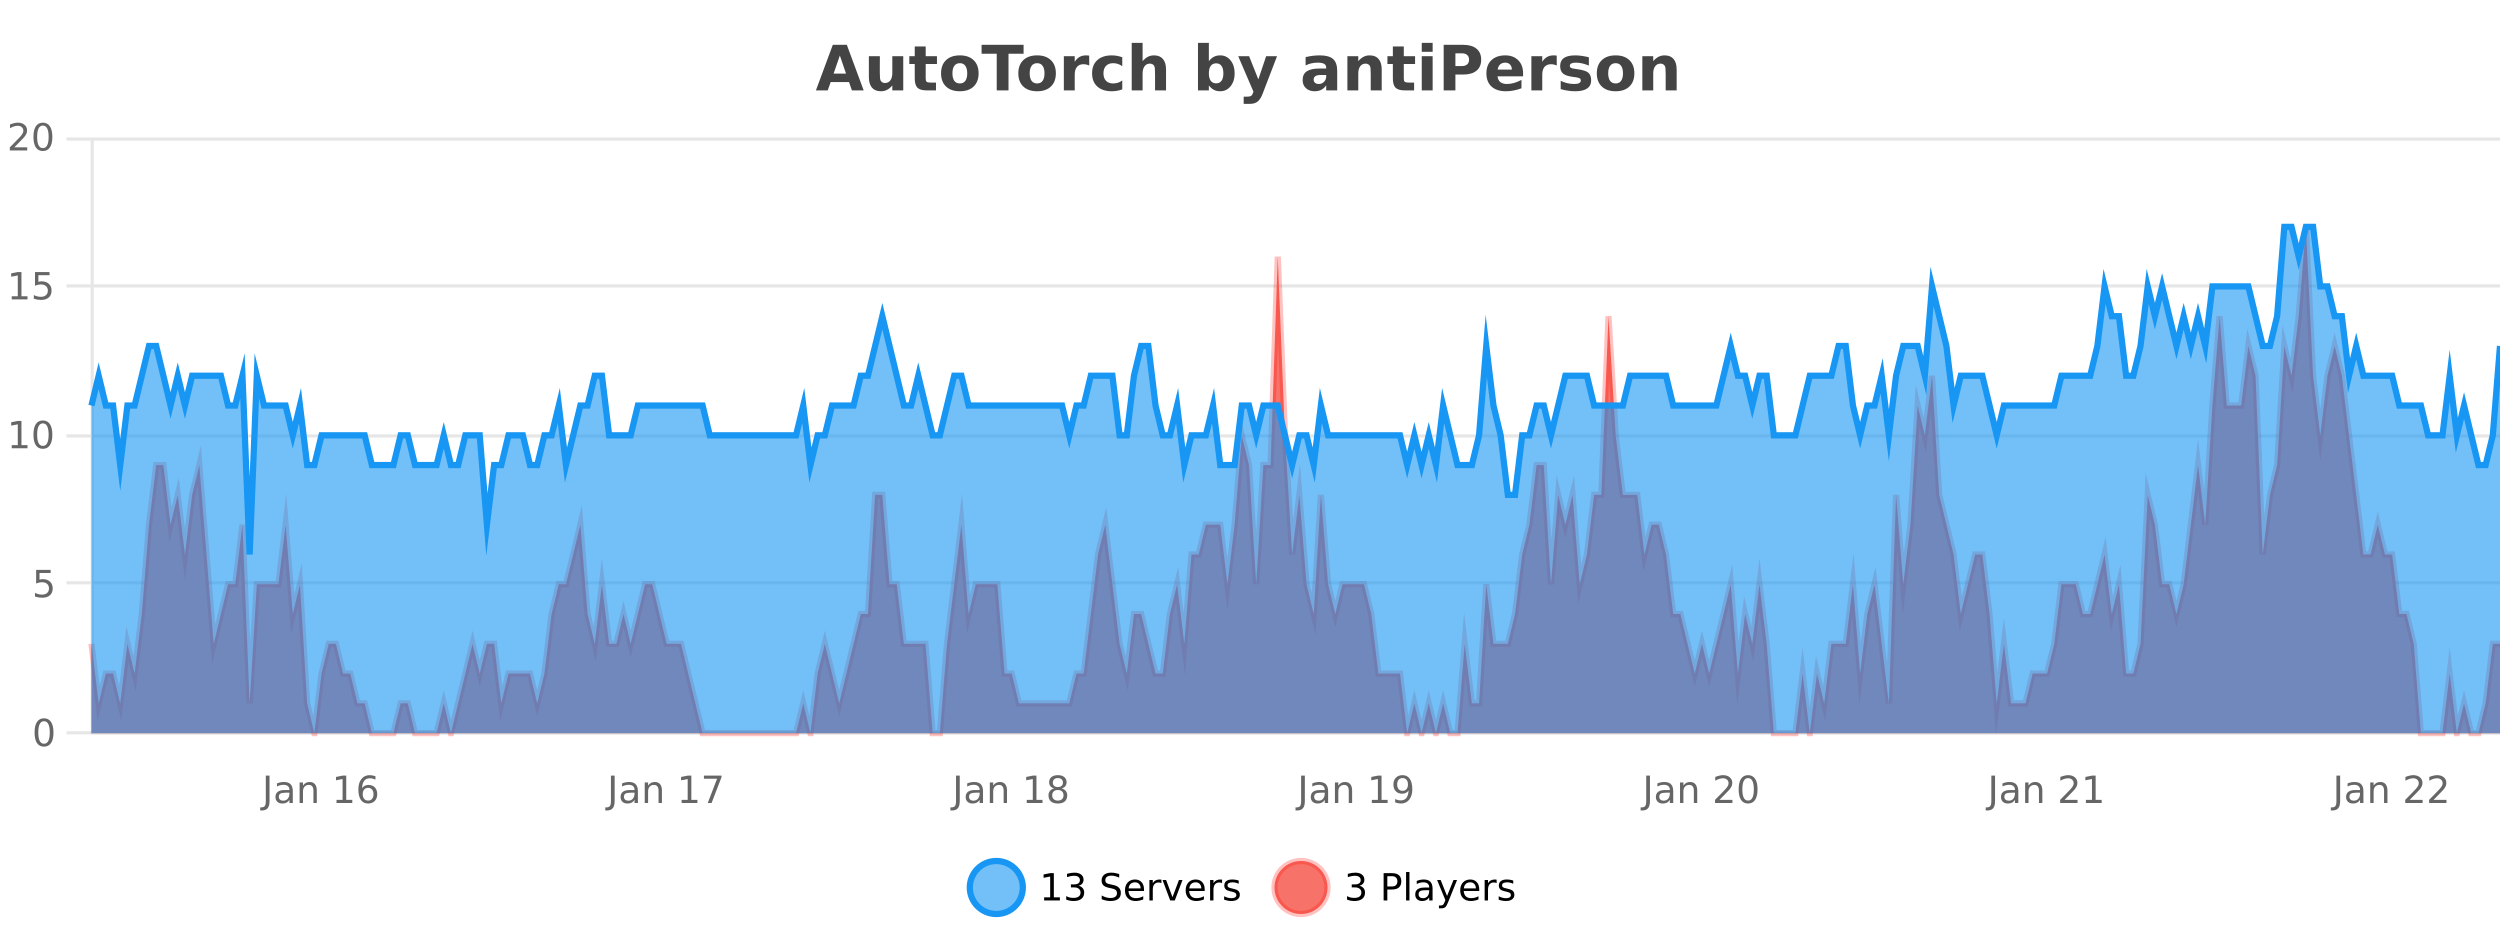 <?xml version="1.0" encoding="UTF-8"?>
<svg xmlns="http://www.w3.org/2000/svg" xmlns:xlink="http://www.w3.org/1999/xlink" width="800pt" height="300pt" viewBox="0 0 800 300" version="1.1">
<defs>
<clipPath id="clip1">
  <path d="M 282 263 L 356 263 L 356 300 L 282 300 Z M 282 263 "/>
</clipPath>
<clipPath id="clip2">
  <path d="M 379 263 L 454 263 L 454 300 L 379 300 Z M 379 263 "/>
</clipPath>
<clipPath id="clip3">
  <path d="M 29.27 72 L 800 72 L 800 234.602 L 29.27 234.602 Z M 29.27 72 "/>
</clipPath>
<clipPath id="clip4">
  <path d="M 28.27 44 L 800 44 L 800 235.602 L 28.27 235.602 Z M 28.27 44 "/>
</clipPath>
<clipPath id="clip5">
  <path d="M 29.27 72 L 800 72 L 800 234.602 L 29.27 234.602 Z M 29.27 72 "/>
</clipPath>
<clipPath id="clip6">
  <path d="M 28.27 44 L 800 44 L 800 206 L 28.27 206 Z M 28.27 44 "/>
</clipPath>
</defs>
<g id="surface430246">
<rect x="0" y="0" width="800" height="300" style="fill:rgb(100%,100%,100%);fill-opacity:1;stroke:none;"/>
<path style="fill:none;stroke-width:1;stroke-linecap:butt;stroke-linejoin:miter;stroke:rgb(0%,0%,0%);stroke-opacity:0.098;stroke-miterlimit:10;" d="M 30 234.5 L 800 234.5 "/>
<path style="fill:none;stroke-width:1;stroke-linecap:butt;stroke-linejoin:miter;stroke:rgb(0%,0%,0%);stroke-opacity:0.098;stroke-miterlimit:10;" d="M 21.27 234.5 L 29 234.5 "/>
<path style="fill:none;stroke-width:1;stroke-linecap:butt;stroke-linejoin:miter;stroke:rgb(0%,0%,0%);stroke-opacity:0.098;stroke-miterlimit:10;" d="M 30 186.5 L 800 186.5 "/>
<path style="fill:none;stroke-width:1;stroke-linecap:butt;stroke-linejoin:miter;stroke:rgb(0%,0%,0%);stroke-opacity:0.098;stroke-miterlimit:10;" d="M 21.27 186.5 L 29 186.5 "/>
<path style="fill:none;stroke-width:1;stroke-linecap:butt;stroke-linejoin:miter;stroke:rgb(0%,0%,0%);stroke-opacity:0.098;stroke-miterlimit:10;" d="M 30 139.5 L 800 139.5 "/>
<path style="fill:none;stroke-width:1;stroke-linecap:butt;stroke-linejoin:miter;stroke:rgb(0%,0%,0%);stroke-opacity:0.098;stroke-miterlimit:10;" d="M 21.27 139.5 L 29 139.5 "/>
<path style="fill:none;stroke-width:1;stroke-linecap:butt;stroke-linejoin:miter;stroke:rgb(0%,0%,0%);stroke-opacity:0.098;stroke-miterlimit:10;" d="M 30 91.5 L 800 91.5 "/>
<path style="fill:none;stroke-width:1;stroke-linecap:butt;stroke-linejoin:miter;stroke:rgb(0%,0%,0%);stroke-opacity:0.098;stroke-miterlimit:10;" d="M 21.27 91.5 L 29 91.5 "/>
<path style="fill:none;stroke-width:1;stroke-linecap:butt;stroke-linejoin:miter;stroke:rgb(0%,0%,0%);stroke-opacity:0.098;stroke-miterlimit:10;" d="M 30 44.5 L 800 44.5 "/>
<path style="fill:none;stroke-width:1;stroke-linecap:butt;stroke-linejoin:miter;stroke:rgb(0%,0%,0%);stroke-opacity:0.098;stroke-miterlimit:10;" d="M 21.27 44.5 L 29 44.5 "/>
<path style=" stroke:none;fill-rule:nonzero;fill:rgb(9.02%,58.824%,95.294%);fill-opacity:0.6;" d="M 327.305 284 C 327.305 288.688 323.508 292.484 318.82 292.484 C 314.133 292.484 310.336 288.688 310.336 284 C 310.336 279.312 314.133 275.516 318.82 275.516 C 323.508 275.516 327.305 279.312 327.305 284 Z M 327.305 284 "/>
<g clip-path="url(#clip1)" clip-rule="nonzero">
<path style="fill:none;stroke-width:2;stroke-linecap:butt;stroke-linejoin:miter;stroke:rgb(9.02%,58.824%,95.294%);stroke-opacity:1;stroke-miterlimit:10;" d="M 327.305 284 C 327.305 288.688 323.508 292.484 318.82 292.484 C 314.133 292.484 310.336 288.688 310.336 284 C 310.336 279.312 314.133 275.516 318.82 275.516 C 323.508 275.516 327.305 279.312 327.305 284 Z M 327.305 284 "/>
</g>
<path style=" stroke:none;fill-rule:nonzero;fill:rgb(0%,0%,0%);fill-opacity:1;" d="M 334.117 287.156 L 336.055 287.156 L 336.055 280.484 L 333.945 280.906 L 333.945 279.828 L 336.039 279.406 L 337.227 279.406 L 337.227 287.156 L 339.164 287.156 L 339.164 288.156 L 334.117 288.156 Z M 345.145 283.438 C 345.707 283.562 346.145 283.82 346.457 284.203 C 346.777 284.578 346.941 285.047 346.941 285.609 C 346.941 286.477 346.645 287.148 346.051 287.625 C 345.457 288.094 344.613 288.328 343.52 288.328 C 343.152 288.328 342.773 288.289 342.379 288.219 C 341.992 288.148 341.598 288.039 341.191 287.891 L 341.191 286.75 C 341.512 286.938 341.867 287.086 342.254 287.188 C 342.648 287.281 343.059 287.328 343.488 287.328 C 344.227 287.328 344.789 287.184 345.176 286.891 C 345.57 286.602 345.77 286.172 345.77 285.609 C 345.77 285.102 345.586 284.699 345.223 284.406 C 344.855 284.117 344.355 283.969 343.723 283.969 L 342.691 283.969 L 342.691 283 L 343.77 283 C 344.34 283 344.785 282.887 345.098 282.656 C 345.41 282.418 345.566 282.078 345.566 281.641 C 345.566 281.195 345.402 280.852 345.082 280.609 C 344.77 280.371 344.316 280.25 343.723 280.25 C 343.387 280.25 343.035 280.289 342.66 280.359 C 342.293 280.422 341.887 280.527 341.441 280.672 L 341.441 279.625 C 341.898 279.5 342.32 279.406 342.707 279.344 C 343.102 279.281 343.473 279.25 343.816 279.25 C 344.723 279.25 345.434 279.453 345.957 279.859 C 346.477 280.266 346.738 280.82 346.738 281.516 C 346.738 282.008 346.598 282.418 346.316 282.75 C 346.043 283.086 345.652 283.312 345.145 283.438 Z M 358.141 279.688 L 358.141 280.844 C 357.691 280.637 357.266 280.48 356.859 280.375 C 356.461 280.262 356.082 280.203 355.719 280.203 C 355.07 280.203 354.57 280.328 354.219 280.578 C 353.875 280.828 353.703 281.188 353.703 281.656 C 353.703 282.043 353.816 282.336 354.047 282.531 C 354.273 282.73 354.719 282.887 355.375 283 L 356.078 283.156 C 356.961 283.324 357.613 283.621 358.031 284.047 C 358.457 284.465 358.672 285.027 358.672 285.734 C 358.672 286.59 358.383 287.234 357.812 287.672 C 357.25 288.109 356.414 288.328 355.312 288.328 C 354.906 288.328 354.469 288.281 354 288.188 C 353.531 288.094 353.047 287.953 352.547 287.766 L 352.547 286.547 C 353.023 286.82 353.492 287.023 353.953 287.156 C 354.422 287.293 354.875 287.359 355.312 287.359 C 355.988 287.359 356.508 287.23 356.875 286.969 C 357.25 286.699 357.438 286.32 357.438 285.828 C 357.438 285.402 357.301 285.07 357.031 284.828 C 356.77 284.578 356.336 284.398 355.734 284.281 L 355.016 284.141 C 354.129 283.965 353.488 283.688 353.094 283.312 C 352.707 282.938 352.516 282.418 352.516 281.75 C 352.516 280.969 352.785 280.359 353.328 279.922 C 353.867 279.477 354.617 279.25 355.578 279.25 C 355.992 279.25 356.41 279.289 356.828 279.359 C 357.254 279.434 357.691 279.543 358.141 279.688 Z M 366.086 284.609 L 366.086 285.125 L 361.117 285.125 C 361.168 285.875 361.391 286.445 361.789 286.828 C 362.195 287.215 362.75 287.406 363.461 287.406 C 363.875 287.406 364.277 287.359 364.664 287.266 C 365.059 287.164 365.449 287.008 365.836 286.797 L 365.836 287.828 C 365.438 287.984 365.039 288.105 364.633 288.188 C 364.227 288.281 363.812 288.328 363.398 288.328 C 362.355 288.328 361.527 288.027 360.914 287.422 C 360.297 286.809 359.992 285.98 359.992 284.938 C 359.992 283.867 360.281 283.016 360.867 282.391 C 361.449 281.758 362.23 281.438 363.211 281.438 C 364.094 281.438 364.793 281.727 365.305 282.297 C 365.824 282.859 366.086 283.633 366.086 284.609 Z M 365.008 284.281 C 364.996 283.699 364.828 283.23 364.508 282.875 C 364.184 282.523 363.758 282.344 363.227 282.344 C 362.621 282.344 362.137 282.516 361.773 282.859 C 361.418 283.203 361.215 283.684 361.164 284.297 Z M 371.656 282.594 C 371.531 282.531 371.395 282.484 371.25 282.453 C 371.113 282.414 370.957 282.391 370.781 282.391 C 370.176 282.391 369.707 282.59 369.375 282.984 C 369.051 283.383 368.891 283.953 368.891 284.703 L 368.891 288.156 L 367.812 288.156 L 367.812 281.594 L 368.891 281.594 L 368.891 282.609 C 369.117 282.215 369.414 281.922 369.781 281.734 C 370.145 281.539 370.586 281.438 371.109 281.438 C 371.18 281.438 371.258 281.445 371.344 281.453 C 371.438 281.465 371.535 281.48 371.641 281.5 Z M 372.012 281.594 L 373.152 281.594 L 375.199 287.094 L 377.262 281.594 L 378.402 281.594 L 375.934 288.156 L 374.465 288.156 Z M 385.504 284.609 L 385.504 285.125 L 380.535 285.125 C 380.586 285.875 380.809 286.445 381.207 286.828 C 381.613 287.215 382.168 287.406 382.879 287.406 C 383.293 287.406 383.695 287.359 384.082 287.266 C 384.477 287.164 384.867 287.008 385.254 286.797 L 385.254 287.828 C 384.855 287.984 384.457 288.105 384.051 288.188 C 383.645 288.281 383.23 288.328 382.816 288.328 C 381.773 288.328 380.945 288.027 380.332 287.422 C 379.715 286.809 379.41 285.98 379.41 284.938 C 379.41 283.867 379.699 283.016 380.285 282.391 C 380.867 281.758 381.648 281.438 382.629 281.438 C 383.512 281.438 384.211 281.727 384.723 282.297 C 385.242 282.859 385.504 283.633 385.504 284.609 Z M 384.426 284.281 C 384.414 283.699 384.246 283.23 383.926 282.875 C 383.602 282.523 383.176 282.344 382.645 282.344 C 382.039 282.344 381.555 282.516 381.191 282.859 C 380.836 283.203 380.633 283.684 380.582 284.297 Z M 391.074 282.594 C 390.949 282.531 390.812 282.484 390.668 282.453 C 390.531 282.414 390.375 282.391 390.199 282.391 C 389.594 282.391 389.125 282.59 388.793 282.984 C 388.469 283.383 388.309 283.953 388.309 284.703 L 388.309 288.156 L 387.23 288.156 L 387.23 281.594 L 388.309 281.594 L 388.309 282.609 C 388.535 282.215 388.832 281.922 389.199 281.734 C 389.562 281.539 390.004 281.438 390.527 281.438 C 390.598 281.438 390.676 281.445 390.762 281.453 C 390.855 281.465 390.953 281.48 391.059 281.5 Z M 396.383 281.781 L 396.383 282.812 C 396.078 282.656 395.762 282.543 395.43 282.469 C 395.105 282.387 394.766 282.344 394.414 282.344 C 393.883 282.344 393.48 282.43 393.211 282.594 C 392.938 282.75 392.805 282.996 392.805 283.328 C 392.805 283.578 392.898 283.777 393.086 283.922 C 393.281 284.059 393.672 284.188 394.258 284.312 L 394.617 284.406 C 395.387 284.562 395.934 284.793 396.258 285.094 C 396.578 285.398 396.742 285.812 396.742 286.344 C 396.742 286.961 396.496 287.445 396.008 287.797 C 395.527 288.152 394.867 288.328 394.023 288.328 C 393.668 288.328 393.297 288.289 392.914 288.219 C 392.539 288.156 392.141 288.059 391.727 287.922 L 391.727 286.797 C 392.121 287.008 392.512 287.164 392.898 287.266 C 393.281 287.371 393.668 287.422 394.055 287.422 C 394.555 287.422 394.938 287.34 395.211 287.172 C 395.492 286.996 395.633 286.746 395.633 286.422 C 395.633 286.133 395.531 285.906 395.336 285.75 C 395.137 285.594 394.703 285.445 394.039 285.297 L 393.664 285.219 C 392.996 285.074 392.512 284.855 392.211 284.562 C 391.918 284.273 391.773 283.875 391.773 283.375 C 391.773 282.75 391.992 282.273 392.43 281.938 C 392.867 281.605 393.484 281.438 394.289 281.438 C 394.684 281.438 395.059 281.469 395.414 281.531 C 395.766 281.586 396.09 281.668 396.383 281.781 Z M 328.82 277.016 "/>
<path style=" stroke:none;fill-rule:nonzero;fill:rgb(96.863%,44.706%,40.784%);fill-opacity:1;" d="M 424.809 284 C 424.809 288.688 421.008 292.484 416.32 292.484 C 411.637 292.484 407.836 288.688 407.836 284 C 407.836 279.312 411.637 275.516 416.32 275.516 C 421.008 275.516 424.809 279.312 424.809 284 Z M 424.809 284 "/>
<g clip-path="url(#clip2)" clip-rule="nonzero">
<path style="fill:none;stroke-width:2;stroke-linecap:butt;stroke-linejoin:miter;stroke:rgb(100%,4.706%,0%);stroke-opacity:0.247;stroke-miterlimit:10;" d="M 424.809 284 C 424.809 288.688 421.008 292.484 416.32 292.484 C 411.637 292.484 407.836 288.688 407.836 284 C 407.836 279.312 411.637 275.516 416.32 275.516 C 421.008 275.516 424.809 279.312 424.809 284 Z M 424.809 284 "/>
</g>
<path style=" stroke:none;fill-rule:nonzero;fill:rgb(0%,0%,0%);fill-opacity:1;" d="M 435.008 283.438 C 435.57 283.562 436.008 283.82 436.32 284.203 C 436.641 284.578 436.805 285.047 436.805 285.609 C 436.805 286.477 436.508 287.148 435.914 287.625 C 435.32 288.094 434.477 288.328 433.383 288.328 C 433.016 288.328 432.637 288.289 432.242 288.219 C 431.855 288.148 431.461 288.039 431.055 287.891 L 431.055 286.75 C 431.375 286.938 431.73 287.086 432.117 287.188 C 432.512 287.281 432.922 287.328 433.352 287.328 C 434.09 287.328 434.652 287.184 435.039 286.891 C 435.434 286.602 435.633 286.172 435.633 285.609 C 435.633 285.102 435.449 284.699 435.086 284.406 C 434.719 284.117 434.219 283.969 433.586 283.969 L 432.555 283.969 L 432.555 283 L 433.633 283 C 434.203 283 434.648 282.887 434.961 282.656 C 435.273 282.418 435.43 282.078 435.43 281.641 C 435.43 281.195 435.266 280.852 434.945 280.609 C 434.633 280.371 434.18 280.25 433.586 280.25 C 433.25 280.25 432.898 280.289 432.523 280.359 C 432.156 280.422 431.75 280.527 431.305 280.672 L 431.305 279.625 C 431.762 279.5 432.184 279.406 432.57 279.344 C 432.965 279.281 433.336 279.25 433.68 279.25 C 434.586 279.25 435.297 279.453 435.82 279.859 C 436.34 280.266 436.602 280.82 436.602 281.516 C 436.602 282.008 436.461 282.418 436.18 282.75 C 435.906 283.086 435.516 283.312 435.008 283.438 Z M 443.945 280.375 L 443.945 283.672 L 445.43 283.672 C 445.98 283.672 446.406 283.531 446.711 283.25 C 447.012 282.961 447.164 282.547 447.164 282.016 C 447.164 281.496 447.012 281.094 446.711 280.812 C 446.406 280.523 445.98 280.375 445.43 280.375 Z M 442.758 279.406 L 445.43 279.406 C 446.418 279.406 447.164 279.633 447.664 280.078 C 448.164 280.516 448.414 281.164 448.414 282.016 C 448.414 282.883 448.164 283.539 447.664 283.984 C 447.164 284.422 446.418 284.641 445.43 284.641 L 443.945 284.641 L 443.945 288.156 L 442.758 288.156 Z M 449.945 279.031 L 451.023 279.031 L 451.023 288.156 L 449.945 288.156 Z M 456.266 284.859 C 455.398 284.859 454.797 284.961 454.453 285.156 C 454.117 285.355 453.953 285.695 453.953 286.172 C 453.953 286.559 454.078 286.867 454.328 287.094 C 454.586 287.312 454.93 287.422 455.359 287.422 C 455.961 287.422 456.441 287.215 456.797 286.797 C 457.16 286.371 457.344 285.805 457.344 285.094 L 457.344 284.859 Z M 458.422 284.406 L 458.422 288.156 L 457.344 288.156 L 457.344 287.156 C 457.094 287.555 456.785 287.852 456.422 288.047 C 456.055 288.234 455.609 288.328 455.078 288.328 C 454.398 288.328 453.863 288.141 453.469 287.766 C 453.07 287.383 452.875 286.875 452.875 286.25 C 452.875 285.512 453.117 284.953 453.609 284.578 C 454.109 284.203 454.848 284.016 455.828 284.016 L 457.344 284.016 L 457.344 283.906 C 457.344 283.406 457.176 283.023 456.844 282.75 C 456.52 282.48 456.066 282.344 455.484 282.344 C 455.109 282.344 454.738 282.391 454.375 282.484 C 454.02 282.578 453.68 282.715 453.359 282.891 L 453.359 281.891 C 453.754 281.734 454.133 281.621 454.5 281.547 C 454.875 281.477 455.238 281.438 455.594 281.438 C 456.539 281.438 457.25 281.684 457.719 282.172 C 458.188 282.664 458.422 283.406 458.422 284.406 Z M 463.367 288.766 C 463.062 289.547 462.766 290.055 462.477 290.297 C 462.184 290.535 461.797 290.656 461.32 290.656 L 460.461 290.656 L 460.461 289.75 L 461.086 289.75 C 461.387 289.75 461.617 289.676 461.773 289.531 C 461.938 289.395 462.121 289.066 462.32 288.547 L 462.523 288.047 L 459.867 281.594 L 461.008 281.594 L 463.055 286.719 L 465.117 281.594 L 466.258 281.594 Z M 473.359 284.609 L 473.359 285.125 L 468.391 285.125 C 468.441 285.875 468.664 286.445 469.062 286.828 C 469.469 287.215 470.023 287.406 470.734 287.406 C 471.148 287.406 471.551 287.359 471.938 287.266 C 472.332 287.164 472.723 287.008 473.109 286.797 L 473.109 287.828 C 472.711 287.984 472.312 288.105 471.906 288.188 C 471.5 288.281 471.086 288.328 470.672 288.328 C 469.629 288.328 468.801 288.027 468.188 287.422 C 467.57 286.809 467.266 285.98 467.266 284.938 C 467.266 283.867 467.555 283.016 468.141 282.391 C 468.723 281.758 469.504 281.438 470.484 281.438 C 471.367 281.438 472.066 281.727 472.578 282.297 C 473.098 282.859 473.359 283.633 473.359 284.609 Z M 472.281 284.281 C 472.27 283.699 472.102 283.23 471.781 282.875 C 471.457 282.523 471.031 282.344 470.5 282.344 C 469.895 282.344 469.41 282.516 469.047 282.859 C 468.691 283.203 468.488 283.684 468.438 284.297 Z M 478.93 282.594 C 478.805 282.531 478.668 282.484 478.523 282.453 C 478.387 282.414 478.23 282.391 478.055 282.391 C 477.449 282.391 476.98 282.59 476.648 282.984 C 476.324 283.383 476.164 283.953 476.164 284.703 L 476.164 288.156 L 475.086 288.156 L 475.086 281.594 L 476.164 281.594 L 476.164 282.609 C 476.391 282.215 476.688 281.922 477.055 281.734 C 477.418 281.539 477.859 281.438 478.383 281.438 C 478.453 281.438 478.531 281.445 478.617 281.453 C 478.711 281.465 478.809 281.48 478.914 281.5 Z M 484.238 281.781 L 484.238 282.812 C 483.934 282.656 483.617 282.543 483.285 282.469 C 482.961 282.387 482.621 282.344 482.27 282.344 C 481.738 282.344 481.336 282.43 481.066 282.594 C 480.793 282.75 480.66 282.996 480.66 283.328 C 480.66 283.578 480.754 283.777 480.941 283.922 C 481.137 284.059 481.527 284.188 482.113 284.312 L 482.473 284.406 C 483.242 284.562 483.789 284.793 484.113 285.094 C 484.434 285.398 484.598 285.812 484.598 286.344 C 484.598 286.961 484.352 287.445 483.863 287.797 C 483.383 288.152 482.723 288.328 481.879 288.328 C 481.523 288.328 481.152 288.289 480.77 288.219 C 480.395 288.156 479.996 288.059 479.582 287.922 L 479.582 286.797 C 479.977 287.008 480.367 287.164 480.754 287.266 C 481.137 287.371 481.523 287.422 481.91 287.422 C 482.41 287.422 482.793 287.34 483.066 287.172 C 483.348 286.996 483.488 286.746 483.488 286.422 C 483.488 286.133 483.387 285.906 483.191 285.75 C 482.992 285.594 482.559 285.445 481.895 285.297 L 481.52 285.219 C 480.852 285.074 480.367 284.855 480.066 284.562 C 479.773 284.273 479.629 283.875 479.629 283.375 C 479.629 282.75 479.848 282.273 480.285 281.938 C 480.723 281.605 481.34 281.438 482.145 281.438 C 482.539 281.438 482.914 281.469 483.27 281.531 C 483.621 281.586 483.945 281.668 484.238 281.781 Z M 426.32 277.016 "/>
<path style=" stroke:none;fill-rule:nonzero;fill:rgb(26.667%,26.667%,26.667%);fill-opacity:1;" d="M 271.688 26.266 L 265.812 26.266 L 264.875 28.922 L 261.094 28.922 L 266.5 14.344 L 270.984 14.344 L 276.375 28.922 L 272.609 28.922 Z M 266.75 23.562 L 270.734 23.562 L 268.75 17.766 Z M 278.039 24.656 L 278.039 17.984 L 281.555 17.984 L 281.555 19.078 C 281.555 19.672 281.547 20.418 281.539 21.312 C 281.539 22.211 281.539 22.805 281.539 23.094 C 281.539 23.98 281.559 24.617 281.602 25 C 281.652 25.387 281.73 25.668 281.836 25.844 C 281.98 26.074 282.168 26.25 282.398 26.375 C 282.625 26.5 282.891 26.562 283.195 26.562 C 283.922 26.562 284.496 26.281 284.914 25.719 C 285.328 25.156 285.539 24.383 285.539 23.391 L 285.539 17.984 L 289.039 17.984 L 289.039 28.922 L 285.539 28.922 L 285.539 27.344 C 285.008 27.98 284.445 28.449 283.852 28.75 C 283.266 29.051 282.621 29.203 281.914 29.203 C 280.652 29.203 279.688 28.82 279.023 28.047 C 278.367 27.266 278.039 26.137 278.039 24.656 Z M 296.219 14.875 L 296.219 17.984 L 299.828 17.984 L 299.828 20.484 L 296.219 20.484 L 296.219 25.125 C 296.219 25.637 296.316 25.98 296.516 26.156 C 296.723 26.336 297.125 26.422 297.719 26.422 L 299.516 26.422 L 299.516 28.922 L 296.516 28.922 C 295.141 28.922 294.16 28.637 293.578 28.062 C 293.004 27.48 292.719 26.5 292.719 25.125 L 292.719 20.484 L 290.984 20.484 L 290.984 17.984 L 292.719 17.984 L 292.719 14.875 Z M 307.168 20.219 C 306.387 20.219 305.793 20.5 305.387 21.062 C 304.98 21.617 304.777 22.418 304.777 23.469 C 304.777 24.512 304.98 25.312 305.387 25.875 C 305.793 26.43 306.387 26.703 307.168 26.703 C 307.926 26.703 308.504 26.43 308.902 25.875 C 309.309 25.312 309.512 24.512 309.512 23.469 C 309.512 22.418 309.309 21.617 308.902 21.062 C 308.504 20.5 307.926 20.219 307.168 20.219 Z M 307.168 17.719 C 309.043 17.719 310.504 18.23 311.559 19.25 C 312.621 20.262 313.152 21.668 313.152 23.469 C 313.152 25.262 312.621 26.668 311.559 27.688 C 310.504 28.699 309.043 29.203 307.168 29.203 C 305.27 29.203 303.793 28.699 302.73 27.688 C 301.668 26.668 301.137 25.262 301.137 23.469 C 301.137 21.668 301.668 20.262 302.73 19.25 C 303.793 18.23 305.27 17.719 307.168 17.719 Z M 314.109 14.344 L 327.547 14.344 L 327.547 17.188 L 322.719 17.188 L 322.719 28.922 L 318.953 28.922 L 318.953 17.188 L 314.109 17.188 Z M 331.895 20.219 C 331.113 20.219 330.52 20.5 330.113 21.062 C 329.707 21.617 329.504 22.418 329.504 23.469 C 329.504 24.512 329.707 25.312 330.113 25.875 C 330.52 26.43 331.113 26.703 331.895 26.703 C 332.652 26.703 333.23 26.43 333.629 25.875 C 334.035 25.312 334.238 24.512 334.238 23.469 C 334.238 22.418 334.035 21.617 333.629 21.062 C 333.23 20.5 332.652 20.219 331.895 20.219 Z M 331.895 17.719 C 333.77 17.719 335.23 18.23 336.285 19.25 C 337.348 20.262 337.879 21.668 337.879 23.469 C 337.879 25.262 337.348 26.668 336.285 27.688 C 335.23 28.699 333.77 29.203 331.895 29.203 C 329.996 29.203 328.52 28.699 327.457 27.688 C 326.395 26.668 325.863 25.262 325.863 23.469 C 325.863 21.668 326.395 20.262 327.457 19.25 C 328.52 18.23 329.996 17.719 331.895 17.719 Z M 348.555 20.969 C 348.242 20.824 347.934 20.719 347.633 20.656 C 347.328 20.586 347.027 20.547 346.727 20.547 C 345.82 20.547 345.121 20.836 344.633 21.406 C 344.152 21.98 343.914 22.805 343.914 23.875 L 343.914 28.922 L 340.43 28.922 L 340.43 17.984 L 343.914 17.984 L 343.914 19.781 C 344.359 19.062 344.875 18.543 345.461 18.219 C 346.043 17.887 346.742 17.719 347.555 17.719 C 347.68 17.719 347.809 17.727 347.945 17.734 C 348.078 17.746 348.277 17.766 348.539 17.797 Z M 359.125 18.328 L 359.125 21.172 C 358.656 20.852 358.18 20.609 357.703 20.453 C 357.223 20.297 356.723 20.219 356.203 20.219 C 355.234 20.219 354.473 20.508 353.922 21.078 C 353.379 21.641 353.109 22.438 353.109 23.469 C 353.109 24.492 353.379 25.289 353.922 25.859 C 354.473 26.422 355.234 26.703 356.203 26.703 C 356.754 26.703 357.273 26.625 357.766 26.469 C 358.254 26.305 358.707 26.059 359.125 25.734 L 359.125 28.594 C 358.582 28.805 358.031 28.953 357.469 29.047 C 356.906 29.148 356.336 29.203 355.766 29.203 C 353.797 29.203 352.254 28.699 351.141 27.688 C 350.023 26.68 349.469 25.273 349.469 23.469 C 349.469 21.656 350.023 20.246 351.141 19.234 C 352.254 18.227 353.797 17.719 355.766 17.719 C 356.336 17.719 356.898 17.773 357.453 17.875 C 358.016 17.969 358.57 18.121 359.125 18.328 Z M 373.133 22.266 L 373.133 28.922 L 369.617 28.922 L 369.617 23.844 C 369.617 22.887 369.594 22.23 369.555 21.875 C 369.512 21.512 369.438 21.246 369.336 21.078 C 369.199 20.852 369.012 20.672 368.773 20.547 C 368.543 20.422 368.277 20.359 367.977 20.359 C 367.246 20.359 366.672 20.641 366.258 21.203 C 365.84 21.766 365.633 22.547 365.633 23.547 L 365.633 28.922 L 362.148 28.922 L 362.148 13.719 L 365.633 13.719 L 365.633 19.578 C 366.164 18.945 366.727 18.477 367.32 18.172 C 367.914 17.871 368.562 17.719 369.273 17.719 C 370.543 17.719 371.5 18.109 372.148 18.891 C 372.805 19.664 373.133 20.789 373.133 22.266 Z M 389.164 26.672 C 389.914 26.672 390.484 26.402 390.883 25.859 C 391.277 25.309 391.477 24.512 391.477 23.469 C 391.477 22.43 391.277 21.637 390.883 21.094 C 390.484 20.543 389.914 20.266 389.164 20.266 C 388.414 20.266 387.836 20.543 387.43 21.094 C 387.031 21.637 386.836 22.43 386.836 23.469 C 386.836 24.5 387.031 25.293 387.43 25.844 C 387.836 26.398 388.414 26.672 389.164 26.672 Z M 386.836 19.578 C 387.324 18.945 387.859 18.477 388.445 18.172 C 389.027 17.871 389.699 17.719 390.461 17.719 C 391.812 17.719 392.922 18.258 393.789 19.328 C 394.652 20.402 395.086 21.781 395.086 23.469 C 395.086 25.148 394.652 26.523 393.789 27.594 C 392.922 28.668 391.812 29.203 390.461 29.203 C 389.699 29.203 389.027 29.051 388.445 28.75 C 387.859 28.449 387.324 27.98 386.836 27.344 L 386.836 28.922 L 383.352 28.922 L 383.352 13.719 L 386.836 13.719 Z M 396.23 17.984 L 399.715 17.984 L 402.668 25.406 L 405.168 17.984 L 408.652 17.984 L 404.059 29.953 C 403.598 31.172 403.059 32.02 402.434 32.5 C 401.816 32.988 401.012 33.234 400.012 33.234 L 397.98 33.234 L 397.98 30.938 L 399.074 30.938 C 399.668 30.938 400.098 30.844 400.371 30.656 C 400.641 30.469 400.848 30.129 400.996 29.641 L 401.105 29.344 Z M 422.559 24 C 421.828 24 421.281 24.125 420.918 24.375 C 420.551 24.617 420.371 24.98 420.371 25.469 C 420.371 25.906 420.516 26.25 420.809 26.5 C 421.109 26.75 421.52 26.875 422.043 26.875 C 422.699 26.875 423.25 26.641 423.699 26.172 C 424.156 25.703 424.387 25.117 424.387 24.406 L 424.387 24 Z M 427.902 22.688 L 427.902 28.922 L 424.387 28.922 L 424.387 27.297 C 423.918 27.965 423.387 28.449 422.793 28.75 C 422.207 29.051 421.496 29.203 420.652 29.203 C 419.527 29.203 418.609 28.875 417.902 28.219 C 417.191 27.555 416.84 26.695 416.84 25.641 C 416.84 24.359 417.277 23.422 418.152 22.828 C 419.035 22.227 420.426 21.922 422.324 21.922 L 424.387 21.922 L 424.387 21.641 C 424.387 21.09 424.168 20.688 423.73 20.438 C 423.293 20.18 422.609 20.047 421.684 20.047 C 420.934 20.047 420.234 20.125 419.59 20.281 C 418.941 20.43 418.344 20.648 417.793 20.938 L 417.793 18.281 C 418.543 18.094 419.293 17.953 420.043 17.859 C 420.801 17.766 421.562 17.719 422.324 17.719 C 424.293 17.719 425.715 18.109 426.59 18.891 C 427.465 19.664 427.902 20.93 427.902 22.688 Z M 442.148 22.266 L 442.148 28.922 L 438.633 28.922 L 438.633 23.828 C 438.633 22.883 438.609 22.23 438.57 21.875 C 438.527 21.512 438.453 21.246 438.352 21.078 C 438.215 20.852 438.027 20.672 437.789 20.547 C 437.559 20.422 437.293 20.359 436.992 20.359 C 436.262 20.359 435.688 20.641 435.273 21.203 C 434.855 21.766 434.648 22.547 434.648 23.547 L 434.648 28.922 L 431.164 28.922 L 431.164 17.984 L 434.648 17.984 L 434.648 19.578 C 435.18 18.945 435.742 18.477 436.336 18.172 C 436.93 17.871 437.578 17.719 438.289 17.719 C 439.559 17.719 440.516 18.109 441.164 18.891 C 441.82 19.664 442.148 20.789 442.148 22.266 Z M 449.215 14.875 L 449.215 17.984 L 452.824 17.984 L 452.824 20.484 L 449.215 20.484 L 449.215 25.125 C 449.215 25.637 449.312 25.98 449.512 26.156 C 449.719 26.336 450.121 26.422 450.715 26.422 L 452.512 26.422 L 452.512 28.922 L 449.512 28.922 C 448.137 28.922 447.156 28.637 446.574 28.062 C 446 27.48 445.715 26.5 445.715 25.125 L 445.715 20.484 L 443.98 20.484 L 443.98 17.984 L 445.715 17.984 L 445.715 14.875 Z M 454.961 17.984 L 458.445 17.984 L 458.445 28.922 L 454.961 28.922 Z M 454.961 13.719 L 458.445 13.719 L 458.445 16.578 L 454.961 16.578 Z M 461.977 14.344 L 468.211 14.344 C 470.062 14.344 471.484 14.758 472.477 15.578 C 473.477 16.402 473.977 17.574 473.977 19.094 C 473.977 20.625 473.477 21.805 472.477 22.625 C 471.484 23.449 470.062 23.859 468.211 23.859 L 465.727 23.859 L 465.727 28.922 L 461.977 28.922 Z M 465.727 17.062 L 465.727 21.141 L 467.805 21.141 C 468.531 21.141 469.094 20.965 469.492 20.609 C 469.898 20.258 470.102 19.75 470.102 19.094 C 470.102 18.449 469.898 17.949 469.492 17.594 C 469.094 17.242 468.531 17.062 467.805 17.062 Z M 487.383 23.422 L 487.383 24.422 L 479.211 24.422 C 479.293 25.246 479.59 25.859 480.102 26.266 C 480.609 26.672 481.32 26.875 482.227 26.875 C 482.965 26.875 483.719 26.766 484.492 26.547 C 485.262 26.328 486.055 26 486.867 25.562 L 486.867 28.25 C 486.043 28.562 485.215 28.797 484.383 28.953 C 483.559 29.117 482.734 29.203 481.914 29.203 C 479.934 29.203 478.391 28.703 477.289 27.703 C 476.195 26.695 475.648 25.281 475.648 23.469 C 475.648 21.68 476.184 20.273 477.258 19.25 C 478.34 18.23 479.824 17.719 481.711 17.719 C 483.43 17.719 484.805 18.242 485.836 19.281 C 486.867 20.312 487.383 21.695 487.383 23.422 Z M 483.789 22.266 C 483.789 21.602 483.594 21.062 483.211 20.656 C 482.824 20.25 482.32 20.047 481.695 20.047 C 481.016 20.047 480.465 20.242 480.039 20.625 C 479.621 21 479.359 21.547 479.258 22.266 Z M 498.164 20.969 C 497.852 20.824 497.543 20.719 497.242 20.656 C 496.938 20.586 496.637 20.547 496.336 20.547 C 495.43 20.547 494.73 20.836 494.242 21.406 C 493.762 21.98 493.523 22.805 493.523 23.875 L 493.523 28.922 L 490.039 28.922 L 490.039 17.984 L 493.523 17.984 L 493.523 19.781 C 493.969 19.062 494.484 18.543 495.07 18.219 C 495.652 17.887 496.352 17.719 497.164 17.719 C 497.289 17.719 497.418 17.727 497.555 17.734 C 497.688 17.746 497.887 17.766 498.148 17.797 Z M 508.438 18.328 L 508.438 20.984 C 507.695 20.672 506.977 20.438 506.281 20.281 C 505.582 20.125 504.922 20.047 504.297 20.047 C 503.641 20.047 503.148 20.133 502.828 20.297 C 502.504 20.465 502.344 20.719 502.344 21.062 C 502.344 21.344 502.461 21.559 502.703 21.703 C 502.953 21.852 503.391 21.961 504.016 22.031 L 504.641 22.125 C 506.43 22.355 507.633 22.73 508.25 23.25 C 508.863 23.773 509.172 24.59 509.172 25.703 C 509.172 26.871 508.738 27.746 507.875 28.328 C 507.02 28.914 505.742 29.203 504.047 29.203 C 503.316 29.203 502.566 29.145 501.797 29.031 C 501.023 28.918 500.234 28.746 499.422 28.516 L 499.422 25.859 C 500.117 26.203 500.832 26.461 501.562 26.625 C 502.289 26.793 503.035 26.875 503.797 26.875 C 504.484 26.875 505 26.781 505.344 26.594 C 505.688 26.406 505.859 26.125 505.859 25.75 C 505.859 25.438 505.738 25.211 505.5 25.062 C 505.258 24.906 504.785 24.789 504.078 24.703 L 503.469 24.625 C 501.906 24.43 500.812 24.07 500.188 23.547 C 499.562 23.016 499.25 22.215 499.25 21.141 C 499.25 19.984 499.645 19.125 500.438 18.562 C 501.238 18 502.457 17.719 504.094 17.719 C 504.738 17.719 505.414 17.773 506.125 17.875 C 506.832 17.969 507.602 18.121 508.438 18.328 Z M 517.012 20.219 C 516.23 20.219 515.637 20.5 515.23 21.062 C 514.824 21.617 514.621 22.418 514.621 23.469 C 514.621 24.512 514.824 25.312 515.23 25.875 C 515.637 26.43 516.23 26.703 517.012 26.703 C 517.77 26.703 518.348 26.43 518.746 25.875 C 519.152 25.312 519.355 24.512 519.355 23.469 C 519.355 22.418 519.152 21.617 518.746 21.062 C 518.348 20.5 517.77 20.219 517.012 20.219 Z M 517.012 17.719 C 518.887 17.719 520.348 18.23 521.402 19.25 C 522.465 20.262 522.996 21.668 522.996 23.469 C 522.996 25.262 522.465 26.668 521.402 27.688 C 520.348 28.699 518.887 29.203 517.012 29.203 C 515.113 29.203 513.637 28.699 512.574 27.688 C 511.512 26.668 510.98 25.262 510.98 23.469 C 510.98 21.668 511.512 20.262 512.574 19.25 C 513.637 18.23 515.113 17.719 517.012 17.719 Z M 536.531 22.266 L 536.531 28.922 L 533.016 28.922 L 533.016 23.828 C 533.016 22.883 532.992 22.23 532.953 21.875 C 532.91 21.512 532.836 21.246 532.734 21.078 C 532.598 20.852 532.41 20.672 532.172 20.547 C 531.941 20.422 531.676 20.359 531.375 20.359 C 530.645 20.359 530.07 20.641 529.656 21.203 C 529.238 21.766 529.031 22.547 529.031 23.547 L 529.031 28.922 L 525.547 28.922 L 525.547 17.984 L 529.031 17.984 L 529.031 19.578 C 529.562 18.945 530.125 18.477 530.719 18.172 C 531.312 17.871 531.961 17.719 532.672 17.719 C 533.941 17.719 534.898 18.109 535.547 18.891 C 536.203 19.664 536.531 20.789 536.531 22.266 Z M 261 10.359 "/>
<path style="fill:none;stroke-width:1;stroke-linecap:butt;stroke-linejoin:miter;stroke:rgb(0%,0%,0%);stroke-opacity:0.098;stroke-miterlimit:10;" d="M 29 234.5 L 801 234.5 "/>
<path style=" stroke:none;fill-rule:nonzero;fill:rgb(40%,40%,40%);fill-opacity:1;" d="M 85.062 248.203 L 86.25 248.203 L 86.25 256.344 C 86.25 257.395 86.047 258.16 85.641 258.641 C 85.242 259.117 84.602 259.359 83.719 259.359 L 83.266 259.359 L 83.266 258.359 L 83.641 258.359 C 84.16 258.359 84.523 258.211 84.734 257.922 C 84.953 257.629 85.062 257.102 85.062 256.344 Z M 91.539 253.656 C 90.672 253.656 90.07 253.758 89.727 253.953 C 89.391 254.152 89.227 254.492 89.227 254.969 C 89.227 255.355 89.352 255.664 89.602 255.891 C 89.859 256.109 90.203 256.219 90.633 256.219 C 91.234 256.219 91.715 256.012 92.07 255.594 C 92.434 255.168 92.617 254.602 92.617 253.891 L 92.617 253.656 Z M 93.695 253.203 L 93.695 256.953 L 92.617 256.953 L 92.617 255.953 C 92.367 256.352 92.059 256.648 91.695 256.844 C 91.328 257.031 90.883 257.125 90.352 257.125 C 89.672 257.125 89.137 256.938 88.742 256.562 C 88.344 256.18 88.148 255.672 88.148 255.047 C 88.148 254.309 88.391 253.75 88.883 253.375 C 89.383 253 90.121 252.812 91.102 252.812 L 92.617 252.812 L 92.617 252.703 C 92.617 252.203 92.449 251.82 92.117 251.547 C 91.793 251.277 91.34 251.141 90.758 251.141 C 90.383 251.141 90.012 251.188 89.648 251.281 C 89.293 251.375 88.953 251.512 88.633 251.688 L 88.633 250.688 C 89.027 250.531 89.406 250.418 89.773 250.344 C 90.148 250.273 90.512 250.234 90.867 250.234 C 91.812 250.234 92.523 250.48 92.992 250.969 C 93.461 251.461 93.695 252.203 93.695 253.203 Z M 101.375 252.984 L 101.375 256.953 L 100.297 256.953 L 100.297 253.031 C 100.297 252.406 100.172 251.945 99.922 251.641 C 99.68 251.328 99.32 251.172 98.844 251.172 C 98.258 251.172 97.797 251.359 97.453 251.734 C 97.117 252.102 96.953 252.605 96.953 253.25 L 96.953 256.953 L 95.875 256.953 L 95.875 250.391 L 96.953 250.391 L 96.953 251.406 C 97.211 251.012 97.516 250.719 97.859 250.531 C 98.211 250.336 98.617 250.234 99.078 250.234 C 99.828 250.234 100.395 250.469 100.781 250.938 C 101.176 251.398 101.375 252.078 101.375 252.984 Z M 107.688 255.953 L 109.625 255.953 L 109.625 249.281 L 107.516 249.703 L 107.516 248.625 L 109.609 248.203 L 110.797 248.203 L 110.797 255.953 L 112.734 255.953 L 112.734 256.953 L 107.688 256.953 Z M 117.805 252.109 C 117.273 252.109 116.852 252.293 116.539 252.656 C 116.227 253.023 116.07 253.516 116.07 254.141 C 116.07 254.777 116.227 255.277 116.539 255.641 C 116.852 256.008 117.273 256.188 117.805 256.188 C 118.336 256.188 118.75 256.008 119.055 255.641 C 119.367 255.277 119.523 254.777 119.523 254.141 C 119.523 253.516 119.367 253.023 119.055 252.656 C 118.75 252.293 118.336 252.109 117.805 252.109 Z M 120.148 248.391 L 120.148 249.469 C 119.844 249.336 119.543 249.23 119.242 249.156 C 118.938 249.086 118.641 249.047 118.352 249.047 C 117.57 249.047 116.969 249.312 116.555 249.844 C 116.148 250.367 115.914 251.156 115.852 252.219 C 116.078 251.887 116.367 251.633 116.711 251.453 C 117.062 251.266 117.449 251.172 117.867 251.172 C 118.742 251.172 119.434 251.438 119.945 251.969 C 120.453 252.5 120.711 253.227 120.711 254.141 C 120.711 255.047 120.445 255.773 119.914 256.312 C 119.383 256.855 118.68 257.125 117.805 257.125 C 116.781 257.125 116.008 256.742 115.477 255.969 C 114.945 255.188 114.68 254.062 114.68 252.594 C 114.68 251.211 115.008 250.105 115.664 249.281 C 116.32 248.461 117.199 248.047 118.305 248.047 C 118.594 248.047 118.891 248.078 119.195 248.141 C 119.496 248.195 119.812 248.277 120.148 248.391 Z M 83.891 245.816 "/>
<path style=" stroke:none;fill-rule:nonzero;fill:rgb(40%,40%,40%);fill-opacity:1;" d="M 195.496 248.203 L 196.684 248.203 L 196.684 256.344 C 196.684 257.395 196.48 258.16 196.074 258.641 C 195.676 259.117 195.035 259.359 194.152 259.359 L 193.699 259.359 L 193.699 258.359 L 194.074 258.359 C 194.594 258.359 194.957 258.211 195.168 257.922 C 195.387 257.629 195.496 257.102 195.496 256.344 Z M 201.973 253.656 C 201.105 253.656 200.504 253.758 200.16 253.953 C 199.824 254.152 199.66 254.492 199.66 254.969 C 199.66 255.355 199.785 255.664 200.035 255.891 C 200.293 256.109 200.637 256.219 201.066 256.219 C 201.668 256.219 202.148 256.012 202.504 255.594 C 202.867 255.168 203.051 254.602 203.051 253.891 L 203.051 253.656 Z M 204.129 253.203 L 204.129 256.953 L 203.051 256.953 L 203.051 255.953 C 202.801 256.352 202.492 256.648 202.129 256.844 C 201.762 257.031 201.316 257.125 200.785 257.125 C 200.105 257.125 199.57 256.938 199.176 256.562 C 198.777 256.18 198.582 255.672 198.582 255.047 C 198.582 254.309 198.824 253.75 199.316 253.375 C 199.816 253 200.555 252.812 201.535 252.812 L 203.051 252.812 L 203.051 252.703 C 203.051 252.203 202.883 251.82 202.551 251.547 C 202.227 251.277 201.773 251.141 201.191 251.141 C 200.816 251.141 200.445 251.188 200.082 251.281 C 199.727 251.375 199.387 251.512 199.066 251.688 L 199.066 250.688 C 199.461 250.531 199.84 250.418 200.207 250.344 C 200.582 250.273 200.945 250.234 201.301 250.234 C 202.246 250.234 202.957 250.48 203.426 250.969 C 203.895 251.461 204.129 252.203 204.129 253.203 Z M 211.812 252.984 L 211.812 256.953 L 210.734 256.953 L 210.734 253.031 C 210.734 252.406 210.609 251.945 210.359 251.641 C 210.117 251.328 209.758 251.172 209.281 251.172 C 208.695 251.172 208.234 251.359 207.891 251.734 C 207.555 252.102 207.391 252.605 207.391 253.25 L 207.391 256.953 L 206.312 256.953 L 206.312 250.391 L 207.391 250.391 L 207.391 251.406 C 207.648 251.012 207.953 250.719 208.297 250.531 C 208.648 250.336 209.055 250.234 209.516 250.234 C 210.266 250.234 210.832 250.469 211.219 250.938 C 211.613 251.398 211.812 252.078 211.812 252.984 Z M 218.121 255.953 L 220.059 255.953 L 220.059 249.281 L 217.949 249.703 L 217.949 248.625 L 220.043 248.203 L 221.23 248.203 L 221.23 255.953 L 223.168 255.953 L 223.168 256.953 L 218.121 256.953 Z M 225.258 248.203 L 230.883 248.203 L 230.883 248.703 L 227.711 256.953 L 226.477 256.953 L 229.461 249.203 L 225.258 249.203 Z M 194.324 245.816 "/>
<path style=" stroke:none;fill-rule:nonzero;fill:rgb(40%,40%,40%);fill-opacity:1;" d="M 305.93 248.203 L 307.117 248.203 L 307.117 256.344 C 307.117 257.395 306.914 258.16 306.508 258.641 C 306.109 259.117 305.469 259.359 304.586 259.359 L 304.133 259.359 L 304.133 258.359 L 304.508 258.359 C 305.027 258.359 305.391 258.211 305.602 257.922 C 305.82 257.629 305.93 257.102 305.93 256.344 Z M 312.406 253.656 C 311.539 253.656 310.938 253.758 310.594 253.953 C 310.258 254.152 310.094 254.492 310.094 254.969 C 310.094 255.355 310.219 255.664 310.469 255.891 C 310.727 256.109 311.07 256.219 311.5 256.219 C 312.102 256.219 312.582 256.012 312.938 255.594 C 313.301 255.168 313.484 254.602 313.484 253.891 L 313.484 253.656 Z M 314.562 253.203 L 314.562 256.953 L 313.484 256.953 L 313.484 255.953 C 313.234 256.352 312.926 256.648 312.562 256.844 C 312.195 257.031 311.75 257.125 311.219 257.125 C 310.539 257.125 310.004 256.938 309.609 256.562 C 309.211 256.18 309.016 255.672 309.016 255.047 C 309.016 254.309 309.258 253.75 309.75 253.375 C 310.25 253 310.988 252.812 311.969 252.812 L 313.484 252.812 L 313.484 252.703 C 313.484 252.203 313.316 251.82 312.984 251.547 C 312.66 251.277 312.207 251.141 311.625 251.141 C 311.25 251.141 310.879 251.188 310.516 251.281 C 310.16 251.375 309.82 251.512 309.5 251.688 L 309.5 250.688 C 309.895 250.531 310.273 250.418 310.641 250.344 C 311.016 250.273 311.379 250.234 311.734 250.234 C 312.68 250.234 313.391 250.48 313.859 250.969 C 314.328 251.461 314.562 252.203 314.562 253.203 Z M 322.242 252.984 L 322.242 256.953 L 321.164 256.953 L 321.164 253.031 C 321.164 252.406 321.039 251.945 320.789 251.641 C 320.547 251.328 320.188 251.172 319.711 251.172 C 319.125 251.172 318.664 251.359 318.32 251.734 C 317.984 252.102 317.82 252.605 317.82 253.25 L 317.82 256.953 L 316.742 256.953 L 316.742 250.391 L 317.82 250.391 L 317.82 251.406 C 318.078 251.012 318.383 250.719 318.727 250.531 C 319.078 250.336 319.484 250.234 319.945 250.234 C 320.695 250.234 321.262 250.469 321.648 250.938 C 322.043 251.398 322.242 252.078 322.242 252.984 Z M 328.555 255.953 L 330.492 255.953 L 330.492 249.281 L 328.383 249.703 L 328.383 248.625 L 330.477 248.203 L 331.664 248.203 L 331.664 255.953 L 333.602 255.953 L 333.602 256.953 L 328.555 256.953 Z M 338.516 252.797 C 337.953 252.797 337.508 252.949 337.188 253.25 C 336.863 253.555 336.703 253.965 336.703 254.484 C 336.703 255.016 336.863 255.434 337.188 255.734 C 337.508 256.039 337.953 256.188 338.516 256.188 C 339.078 256.188 339.52 256.039 339.844 255.734 C 340.164 255.434 340.328 255.016 340.328 254.484 C 340.328 253.965 340.164 253.555 339.844 253.25 C 339.531 252.949 339.086 252.797 338.516 252.797 Z M 337.328 252.297 C 336.828 252.172 336.43 251.938 336.141 251.594 C 335.859 251.242 335.719 250.812 335.719 250.312 C 335.719 249.617 335.969 249.062 336.469 248.656 C 336.969 248.25 337.648 248.047 338.516 248.047 C 339.391 248.047 340.07 248.25 340.562 248.656 C 341.062 249.062 341.312 249.617 341.312 250.312 C 341.312 250.812 341.172 251.242 340.891 251.594 C 340.609 251.938 340.211 252.172 339.703 252.297 C 340.273 252.434 340.719 252.695 341.031 253.078 C 341.352 253.465 341.516 253.934 341.516 254.484 C 341.516 255.34 341.254 255.996 340.734 256.453 C 340.223 256.902 339.484 257.125 338.516 257.125 C 337.555 257.125 336.816 256.902 336.297 256.453 C 335.773 255.996 335.516 255.34 335.516 254.484 C 335.516 253.934 335.676 253.465 336 253.078 C 336.32 252.695 336.766 252.434 337.328 252.297 Z M 336.906 250.422 C 336.906 250.883 337.047 251.234 337.328 251.484 C 337.609 251.734 338.004 251.859 338.516 251.859 C 339.023 251.859 339.422 251.734 339.703 251.484 C 339.992 251.234 340.141 250.883 340.141 250.422 C 340.141 249.977 339.992 249.625 339.703 249.375 C 339.422 249.117 339.023 248.984 338.516 248.984 C 338.004 248.984 337.609 249.117 337.328 249.375 C 337.047 249.625 336.906 249.977 336.906 250.422 Z M 304.758 245.816 "/>
<path style=" stroke:none;fill-rule:nonzero;fill:rgb(40%,40%,40%);fill-opacity:1;" d="M 416.363 248.203 L 417.551 248.203 L 417.551 256.344 C 417.551 257.395 417.348 258.16 416.941 258.641 C 416.543 259.117 415.902 259.359 415.02 259.359 L 414.566 259.359 L 414.566 258.359 L 414.941 258.359 C 415.461 258.359 415.824 258.211 416.035 257.922 C 416.254 257.629 416.363 257.102 416.363 256.344 Z M 422.84 253.656 C 421.973 253.656 421.371 253.758 421.027 253.953 C 420.691 254.152 420.527 254.492 420.527 254.969 C 420.527 255.355 420.652 255.664 420.902 255.891 C 421.16 256.109 421.504 256.219 421.934 256.219 C 422.535 256.219 423.016 256.012 423.371 255.594 C 423.734 255.168 423.918 254.602 423.918 253.891 L 423.918 253.656 Z M 424.996 253.203 L 424.996 256.953 L 423.918 256.953 L 423.918 255.953 C 423.668 256.352 423.359 256.648 422.996 256.844 C 422.629 257.031 422.184 257.125 421.652 257.125 C 420.973 257.125 420.438 256.938 420.043 256.562 C 419.645 256.18 419.449 255.672 419.449 255.047 C 419.449 254.309 419.691 253.75 420.184 253.375 C 420.684 253 421.422 252.812 422.402 252.812 L 423.918 252.812 L 423.918 252.703 C 423.918 252.203 423.75 251.82 423.418 251.547 C 423.094 251.277 422.641 251.141 422.059 251.141 C 421.684 251.141 421.312 251.188 420.949 251.281 C 420.594 251.375 420.254 251.512 419.934 251.688 L 419.934 250.688 C 420.328 250.531 420.707 250.418 421.074 250.344 C 421.449 250.273 421.812 250.234 422.168 250.234 C 423.113 250.234 423.824 250.48 424.293 250.969 C 424.762 251.461 424.996 252.203 424.996 253.203 Z M 432.68 252.984 L 432.68 256.953 L 431.602 256.953 L 431.602 253.031 C 431.602 252.406 431.477 251.945 431.227 251.641 C 430.984 251.328 430.625 251.172 430.148 251.172 C 429.562 251.172 429.102 251.359 428.758 251.734 C 428.422 252.102 428.258 252.605 428.258 253.25 L 428.258 256.953 L 427.18 256.953 L 427.18 250.391 L 428.258 250.391 L 428.258 251.406 C 428.516 251.012 428.82 250.719 429.164 250.531 C 429.516 250.336 429.922 250.234 430.383 250.234 C 431.133 250.234 431.699 250.469 432.086 250.938 C 432.48 251.398 432.68 252.078 432.68 252.984 Z M 438.988 255.953 L 440.926 255.953 L 440.926 249.281 L 438.816 249.703 L 438.816 248.625 L 440.91 248.203 L 442.098 248.203 L 442.098 255.953 L 444.035 255.953 L 444.035 256.953 L 438.988 256.953 Z M 446.453 256.766 L 446.453 255.688 C 446.754 255.836 447.055 255.945 447.359 256.016 C 447.66 256.09 447.961 256.125 448.266 256.125 C 449.047 256.125 449.641 255.867 450.047 255.344 C 450.461 254.812 450.695 254.012 450.75 252.938 C 450.531 253.281 450.242 253.543 449.891 253.719 C 449.547 253.898 449.16 253.984 448.734 253.984 C 447.859 253.984 447.164 253.727 446.656 253.203 C 446.145 252.672 445.891 251.945 445.891 251.016 C 445.891 250.121 446.156 249.402 446.688 248.859 C 447.219 248.32 447.926 248.047 448.812 248.047 C 449.82 248.047 450.594 248.438 451.125 249.219 C 451.664 249.992 451.938 251.117 451.938 252.594 C 451.938 253.969 451.609 255.07 450.953 255.891 C 450.297 256.715 449.414 257.125 448.312 257.125 C 448.008 257.125 447.707 257.094 447.406 257.031 C 447.102 256.977 446.785 256.891 446.453 256.766 Z M 448.812 253.062 C 449.344 253.062 449.766 252.883 450.078 252.516 C 450.391 252.152 450.547 251.652 450.547 251.016 C 450.547 250.391 450.391 249.898 450.078 249.531 C 449.766 249.168 449.344 248.984 448.812 248.984 C 448.281 248.984 447.859 249.168 447.547 249.531 C 447.242 249.898 447.094 250.391 447.094 251.016 C 447.094 251.652 447.242 252.152 447.547 252.516 C 447.859 252.883 448.281 253.062 448.812 253.062 Z M 415.191 245.816 "/>
<path style=" stroke:none;fill-rule:nonzero;fill:rgb(40%,40%,40%);fill-opacity:1;" d="M 526.797 248.203 L 527.984 248.203 L 527.984 256.344 C 527.984 257.395 527.781 258.16 527.375 258.641 C 526.977 259.117 526.336 259.359 525.453 259.359 L 525 259.359 L 525 258.359 L 525.375 258.359 C 525.895 258.359 526.258 258.211 526.469 257.922 C 526.688 257.629 526.797 257.102 526.797 256.344 Z M 533.273 253.656 C 532.406 253.656 531.805 253.758 531.461 253.953 C 531.125 254.152 530.961 254.492 530.961 254.969 C 530.961 255.355 531.086 255.664 531.336 255.891 C 531.594 256.109 531.938 256.219 532.367 256.219 C 532.969 256.219 533.449 256.012 533.805 255.594 C 534.168 255.168 534.352 254.602 534.352 253.891 L 534.352 253.656 Z M 535.43 253.203 L 535.43 256.953 L 534.352 256.953 L 534.352 255.953 C 534.102 256.352 533.793 256.648 533.43 256.844 C 533.062 257.031 532.617 257.125 532.086 257.125 C 531.406 257.125 530.871 256.938 530.477 256.562 C 530.078 256.18 529.883 255.672 529.883 255.047 C 529.883 254.309 530.125 253.75 530.617 253.375 C 531.117 253 531.855 252.812 532.836 252.812 L 534.352 252.812 L 534.352 252.703 C 534.352 252.203 534.184 251.82 533.852 251.547 C 533.527 251.277 533.074 251.141 532.492 251.141 C 532.117 251.141 531.746 251.188 531.383 251.281 C 531.027 251.375 530.688 251.512 530.367 251.688 L 530.367 250.688 C 530.762 250.531 531.141 250.418 531.508 250.344 C 531.883 250.273 532.246 250.234 532.602 250.234 C 533.547 250.234 534.258 250.48 534.727 250.969 C 535.195 251.461 535.43 252.203 535.43 253.203 Z M 543.109 252.984 L 543.109 256.953 L 542.031 256.953 L 542.031 253.031 C 542.031 252.406 541.906 251.945 541.656 251.641 C 541.414 251.328 541.055 251.172 540.578 251.172 C 539.992 251.172 539.531 251.359 539.188 251.734 C 538.852 252.102 538.688 252.605 538.688 253.25 L 538.688 256.953 L 537.609 256.953 L 537.609 250.391 L 538.688 250.391 L 538.688 251.406 C 538.945 251.012 539.25 250.719 539.594 250.531 C 539.945 250.336 540.352 250.234 540.812 250.234 C 541.562 250.234 542.129 250.469 542.516 250.938 C 542.91 251.398 543.109 252.078 543.109 252.984 Z M 550.234 255.953 L 554.375 255.953 L 554.375 256.953 L 548.812 256.953 L 548.812 255.953 C 549.258 255.496 549.867 254.875 550.641 254.094 C 551.422 253.305 551.91 252.793 552.109 252.562 C 552.492 252.148 552.758 251.793 552.906 251.5 C 553.062 251.199 553.141 250.906 553.141 250.625 C 553.141 250.156 552.973 249.777 552.641 249.484 C 552.316 249.195 551.895 249.047 551.375 249.047 C 551 249.047 550.602 249.109 550.188 249.234 C 549.781 249.359 549.344 249.559 548.875 249.828 L 548.875 248.625 C 549.352 248.438 549.797 248.297 550.203 248.203 C 550.617 248.102 551 248.047 551.344 248.047 C 552.25 248.047 552.973 248.277 553.516 248.734 C 554.055 249.184 554.328 249.789 554.328 250.547 C 554.328 250.902 554.258 251.242 554.125 251.562 C 553.988 251.887 553.742 252.266 553.391 252.703 C 553.285 252.82 552.973 253.148 552.453 253.688 C 551.93 254.23 551.191 254.984 550.234 255.953 Z M 559.383 248.984 C 558.777 248.984 558.32 249.289 558.008 249.891 C 557.703 250.484 557.555 251.387 557.555 252.594 C 557.555 253.793 557.703 254.695 558.008 255.297 C 558.32 255.891 558.777 256.188 559.383 256.188 C 559.996 256.188 560.453 255.891 560.758 255.297 C 561.07 254.695 561.227 253.793 561.227 252.594 C 561.227 251.387 561.07 250.484 560.758 249.891 C 560.453 249.289 559.996 248.984 559.383 248.984 Z M 559.383 248.047 C 560.359 248.047 561.109 248.438 561.633 249.219 C 562.152 249.992 562.414 251.117 562.414 252.594 C 562.414 254.062 562.152 255.188 561.633 255.969 C 561.109 256.742 560.359 257.125 559.383 257.125 C 558.402 257.125 557.652 256.742 557.133 255.969 C 556.621 255.188 556.367 254.062 556.367 252.594 C 556.367 251.117 556.621 249.992 557.133 249.219 C 557.652 248.438 558.402 248.047 559.383 248.047 Z M 525.625 245.816 "/>
<path style=" stroke:none;fill-rule:nonzero;fill:rgb(40%,40%,40%);fill-opacity:1;" d="M 637.23 248.203 L 638.418 248.203 L 638.418 256.344 C 638.418 257.395 638.215 258.16 637.809 258.641 C 637.41 259.117 636.77 259.359 635.887 259.359 L 635.434 259.359 L 635.434 258.359 L 635.809 258.359 C 636.328 258.359 636.691 258.211 636.902 257.922 C 637.121 257.629 637.23 257.102 637.23 256.344 Z M 643.707 253.656 C 642.84 253.656 642.238 253.758 641.895 253.953 C 641.559 254.152 641.395 254.492 641.395 254.969 C 641.395 255.355 641.52 255.664 641.77 255.891 C 642.027 256.109 642.371 256.219 642.801 256.219 C 643.402 256.219 643.883 256.012 644.238 255.594 C 644.602 255.168 644.785 254.602 644.785 253.891 L 644.785 253.656 Z M 645.863 253.203 L 645.863 256.953 L 644.785 256.953 L 644.785 255.953 C 644.535 256.352 644.227 256.648 643.863 256.844 C 643.496 257.031 643.051 257.125 642.52 257.125 C 641.84 257.125 641.305 256.938 640.91 256.562 C 640.512 256.18 640.316 255.672 640.316 255.047 C 640.316 254.309 640.559 253.75 641.051 253.375 C 641.551 253 642.289 252.812 643.27 252.812 L 644.785 252.812 L 644.785 252.703 C 644.785 252.203 644.617 251.82 644.285 251.547 C 643.961 251.277 643.508 251.141 642.926 251.141 C 642.551 251.141 642.18 251.188 641.816 251.281 C 641.461 251.375 641.121 251.512 640.801 251.688 L 640.801 250.688 C 641.195 250.531 641.574 250.418 641.941 250.344 C 642.316 250.273 642.68 250.234 643.035 250.234 C 643.98 250.234 644.691 250.48 645.16 250.969 C 645.629 251.461 645.863 252.203 645.863 253.203 Z M 653.547 252.984 L 653.547 256.953 L 652.469 256.953 L 652.469 253.031 C 652.469 252.406 652.344 251.945 652.094 251.641 C 651.852 251.328 651.492 251.172 651.016 251.172 C 650.43 251.172 649.969 251.359 649.625 251.734 C 649.289 252.102 649.125 252.605 649.125 253.25 L 649.125 256.953 L 648.047 256.953 L 648.047 250.391 L 649.125 250.391 L 649.125 251.406 C 649.383 251.012 649.688 250.719 650.031 250.531 C 650.383 250.336 650.789 250.234 651.25 250.234 C 652 250.234 652.566 250.469 652.953 250.938 C 653.348 251.398 653.547 252.078 653.547 252.984 Z M 660.668 255.953 L 664.809 255.953 L 664.809 256.953 L 659.246 256.953 L 659.246 255.953 C 659.691 255.496 660.301 254.875 661.074 254.094 C 661.855 253.305 662.344 252.793 662.543 252.562 C 662.926 252.148 663.191 251.793 663.34 251.5 C 663.496 251.199 663.574 250.906 663.574 250.625 C 663.574 250.156 663.406 249.777 663.074 249.484 C 662.75 249.195 662.328 249.047 661.809 249.047 C 661.434 249.047 661.035 249.109 660.621 249.234 C 660.215 249.359 659.777 249.559 659.309 249.828 L 659.309 248.625 C 659.785 248.438 660.23 248.297 660.637 248.203 C 661.051 248.102 661.434 248.047 661.777 248.047 C 662.684 248.047 663.406 248.277 663.949 248.734 C 664.488 249.184 664.762 249.789 664.762 250.547 C 664.762 250.902 664.691 251.242 664.559 251.562 C 664.422 251.887 664.176 252.266 663.824 252.703 C 663.719 252.82 663.406 253.148 662.887 253.688 C 662.363 254.23 661.625 254.984 660.668 255.953 Z M 667.492 255.953 L 669.43 255.953 L 669.43 249.281 L 667.32 249.703 L 667.32 248.625 L 669.414 248.203 L 670.602 248.203 L 670.602 255.953 L 672.539 255.953 L 672.539 256.953 L 667.492 256.953 Z M 636.059 245.816 "/>
<path style=" stroke:none;fill-rule:nonzero;fill:rgb(40%,40%,40%);fill-opacity:1;" d="M 747.66 248.203 L 748.848 248.203 L 748.848 256.344 C 748.848 257.395 748.645 258.16 748.238 258.641 C 747.84 259.117 747.199 259.359 746.316 259.359 L 745.863 259.359 L 745.863 258.359 L 746.238 258.359 C 746.758 258.359 747.121 258.211 747.332 257.922 C 747.551 257.629 747.66 257.102 747.66 256.344 Z M 754.137 253.656 C 753.27 253.656 752.668 253.758 752.324 253.953 C 751.988 254.152 751.824 254.492 751.824 254.969 C 751.824 255.355 751.949 255.664 752.199 255.891 C 752.457 256.109 752.801 256.219 753.23 256.219 C 753.832 256.219 754.312 256.012 754.668 255.594 C 755.031 255.168 755.215 254.602 755.215 253.891 L 755.215 253.656 Z M 756.293 253.203 L 756.293 256.953 L 755.215 256.953 L 755.215 255.953 C 754.965 256.352 754.656 256.648 754.293 256.844 C 753.926 257.031 753.48 257.125 752.949 257.125 C 752.27 257.125 751.734 256.938 751.34 256.562 C 750.941 256.18 750.746 255.672 750.746 255.047 C 750.746 254.309 750.988 253.75 751.48 253.375 C 751.98 253 752.719 252.812 753.699 252.812 L 755.215 252.812 L 755.215 252.703 C 755.215 252.203 755.047 251.82 754.715 251.547 C 754.391 251.277 753.938 251.141 753.355 251.141 C 752.98 251.141 752.609 251.188 752.246 251.281 C 751.891 251.375 751.551 251.512 751.23 251.688 L 751.23 250.688 C 751.625 250.531 752.004 250.418 752.371 250.344 C 752.746 250.273 753.109 250.234 753.465 250.234 C 754.41 250.234 755.121 250.48 755.59 250.969 C 756.059 251.461 756.293 252.203 756.293 253.203 Z M 763.977 252.984 L 763.977 256.953 L 762.898 256.953 L 762.898 253.031 C 762.898 252.406 762.773 251.945 762.523 251.641 C 762.281 251.328 761.922 251.172 761.445 251.172 C 760.859 251.172 760.398 251.359 760.055 251.734 C 759.719 252.102 759.555 252.605 759.555 253.25 L 759.555 256.953 L 758.477 256.953 L 758.477 250.391 L 759.555 250.391 L 759.555 251.406 C 759.812 251.012 760.117 250.719 760.461 250.531 C 760.812 250.336 761.219 250.234 761.68 250.234 C 762.43 250.234 762.996 250.469 763.383 250.938 C 763.777 251.398 763.977 252.078 763.977 252.984 Z M 771.098 255.953 L 775.238 255.953 L 775.238 256.953 L 769.676 256.953 L 769.676 255.953 C 770.121 255.496 770.73 254.875 771.504 254.094 C 772.285 253.305 772.773 252.793 772.973 252.562 C 773.355 252.148 773.621 251.793 773.77 251.5 C 773.926 251.199 774.004 250.906 774.004 250.625 C 774.004 250.156 773.836 249.777 773.504 249.484 C 773.18 249.195 772.758 249.047 772.238 249.047 C 771.863 249.047 771.465 249.109 771.051 249.234 C 770.645 249.359 770.207 249.559 769.738 249.828 L 769.738 248.625 C 770.215 248.438 770.66 248.297 771.066 248.203 C 771.48 248.102 771.863 248.047 772.207 248.047 C 773.113 248.047 773.836 248.277 774.379 248.734 C 774.918 249.184 775.191 249.789 775.191 250.547 C 775.191 250.902 775.121 251.242 774.988 251.562 C 774.852 251.887 774.605 252.266 774.254 252.703 C 774.148 252.82 773.836 253.148 773.316 253.688 C 772.793 254.23 772.055 254.984 771.098 255.953 Z M 778.734 255.953 L 782.875 255.953 L 782.875 256.953 L 777.312 256.953 L 777.312 255.953 C 777.758 255.496 778.367 254.875 779.141 254.094 C 779.922 253.305 780.41 252.793 780.609 252.562 C 780.992 252.148 781.258 251.793 781.406 251.5 C 781.562 251.199 781.641 250.906 781.641 250.625 C 781.641 250.156 781.473 249.777 781.141 249.484 C 780.816 249.195 780.395 249.047 779.875 249.047 C 779.5 249.047 779.102 249.109 778.688 249.234 C 778.281 249.359 777.844 249.559 777.375 249.828 L 777.375 248.625 C 777.852 248.438 778.297 248.297 778.703 248.203 C 779.117 248.102 779.5 248.047 779.844 248.047 C 780.75 248.047 781.473 248.277 782.016 248.734 C 782.555 249.184 782.828 249.789 782.828 250.547 C 782.828 250.902 782.758 251.242 782.625 251.562 C 782.488 251.887 782.242 252.266 781.891 252.703 C 781.785 252.82 781.473 253.148 780.953 253.688 C 780.43 254.23 779.691 254.984 778.734 255.953 Z M 746.488 245.816 "/>
<path style="fill:none;stroke-width:1;stroke-linecap:butt;stroke-linejoin:miter;stroke:rgb(0%,0%,0%);stroke-opacity:0.098;stroke-miterlimit:10;" d="M 29.5 44 L 29.5 235 "/>
<path style=" stroke:none;fill-rule:nonzero;fill:rgb(40%,40%,40%);fill-opacity:1;" d="M 14.082 230.789 C 13.477 230.789 13.02 231.094 12.707 231.695 C 12.402 232.289 12.254 233.191 12.254 234.398 C 12.254 235.598 12.402 236.5 12.707 237.102 C 13.02 237.695 13.477 237.992 14.082 237.992 C 14.695 237.992 15.152 237.695 15.457 237.102 C 15.77 236.5 15.926 235.598 15.926 234.398 C 15.926 233.191 15.77 232.289 15.457 231.695 C 15.152 231.094 14.695 230.789 14.082 230.789 Z M 14.082 229.852 C 15.059 229.852 15.809 230.242 16.332 231.023 C 16.852 231.797 17.113 232.922 17.113 234.398 C 17.113 235.867 16.852 236.992 16.332 237.773 C 15.809 238.547 15.059 238.93 14.082 238.93 C 13.102 238.93 12.352 238.547 11.832 237.773 C 11.32 236.992 11.066 235.867 11.066 234.398 C 11.066 232.922 11.32 231.797 11.832 231.023 C 12.352 230.242 13.102 229.852 14.082 229.852 Z M 10.27 227.617 "/>
<path style=" stroke:none;fill-rule:nonzero;fill:rgb(40%,40%,40%);fill-opacity:1;" d="M 11.566 182.352 L 16.207 182.352 L 16.207 183.352 L 12.645 183.352 L 12.645 185.492 C 12.82 185.43 12.992 185.391 13.16 185.367 C 13.336 185.336 13.508 185.32 13.676 185.32 C 14.652 185.32 15.43 185.594 16.004 186.133 C 16.574 186.664 16.863 187.383 16.863 188.289 C 16.863 189.238 16.566 189.973 15.973 190.492 C 15.387 191.016 14.566 191.273 13.504 191.273 C 13.129 191.273 12.746 191.242 12.363 191.18 C 11.988 191.117 11.598 191.023 11.191 190.898 L 11.191 189.711 C 11.543 189.898 11.91 190.039 12.285 190.133 C 12.66 190.227 13.055 190.273 13.473 190.273 C 14.148 190.273 14.684 190.098 15.082 189.742 C 15.477 189.391 15.676 188.906 15.676 188.289 C 15.676 187.688 15.477 187.207 15.082 186.852 C 14.684 186.5 14.148 186.32 13.473 186.32 C 13.16 186.32 12.84 186.359 12.52 186.43 C 12.207 186.492 11.887 186.598 11.566 186.742 Z M 10.27 179.965 "/>
<path style=" stroke:none;fill-rule:nonzero;fill:rgb(40%,40%,40%);fill-opacity:1;" d="M 3.754 142.453 L 5.691 142.453 L 5.691 135.781 L 3.582 136.203 L 3.582 135.125 L 5.676 134.703 L 6.863 134.703 L 6.863 142.453 L 8.801 142.453 L 8.801 143.453 L 3.754 143.453 Z M 13.719 135.484 C 13.113 135.484 12.656 135.789 12.344 136.391 C 12.039 136.984 11.891 137.887 11.891 139.094 C 11.891 140.293 12.039 141.195 12.344 141.797 C 12.656 142.391 13.113 142.688 13.719 142.688 C 14.332 142.688 14.789 142.391 15.094 141.797 C 15.406 141.195 15.562 140.293 15.562 139.094 C 15.562 137.887 15.406 136.984 15.094 136.391 C 14.789 135.789 14.332 135.484 13.719 135.484 Z M 13.719 134.547 C 14.695 134.547 15.445 134.938 15.969 135.719 C 16.488 136.492 16.75 137.617 16.75 139.094 C 16.75 140.562 16.488 141.688 15.969 142.469 C 15.445 143.242 14.695 143.625 13.719 143.625 C 12.738 143.625 11.988 143.242 11.469 142.469 C 10.957 141.688 10.703 140.562 10.703 139.094 C 10.703 137.617 10.957 136.492 11.469 135.719 C 11.988 134.938 12.738 134.547 13.719 134.547 Z M 2.27 132.316 "/>
<path style=" stroke:none;fill-rule:nonzero;fill:rgb(40%,40%,40%);fill-opacity:1;" d="M 3.754 94.805 L 5.691 94.805 L 5.691 88.133 L 3.582 88.555 L 3.582 87.477 L 5.676 87.055 L 6.863 87.055 L 6.863 94.805 L 8.801 94.805 L 8.801 95.805 L 3.754 95.805 Z M 11.203 87.055 L 15.844 87.055 L 15.844 88.055 L 12.281 88.055 L 12.281 90.195 C 12.457 90.133 12.629 90.094 12.797 90.07 C 12.973 90.039 13.145 90.023 13.312 90.023 C 14.289 90.023 15.066 90.297 15.641 90.836 C 16.211 91.367 16.5 92.086 16.5 92.992 C 16.5 93.941 16.203 94.676 15.609 95.195 C 15.023 95.719 14.203 95.977 13.141 95.977 C 12.766 95.977 12.383 95.945 12 95.883 C 11.625 95.82 11.234 95.727 10.828 95.602 L 10.828 94.414 C 11.18 94.602 11.547 94.742 11.922 94.836 C 12.297 94.93 12.691 94.977 13.109 94.977 C 13.785 94.977 14.32 94.801 14.719 94.445 C 15.113 94.094 15.312 93.609 15.312 92.992 C 15.312 92.391 15.113 91.91 14.719 91.555 C 14.32 91.203 13.785 91.023 13.109 91.023 C 12.797 91.023 12.477 91.062 12.156 91.133 C 11.844 91.195 11.523 91.301 11.203 91.445 Z M 2.27 84.664 "/>
<path style=" stroke:none;fill-rule:nonzero;fill:rgb(40%,40%,40%);fill-opacity:1;" d="M 4.566 47.156 L 8.707 47.156 L 8.707 48.156 L 3.145 48.156 L 3.145 47.156 C 3.59 46.699 4.199 46.078 4.973 45.297 C 5.754 44.508 6.242 43.996 6.441 43.766 C 6.824 43.352 7.09 42.996 7.238 42.703 C 7.395 42.402 7.473 42.109 7.473 41.828 C 7.473 41.359 7.305 40.98 6.973 40.688 C 6.648 40.398 6.227 40.25 5.707 40.25 C 5.332 40.25 4.934 40.312 4.52 40.438 C 4.113 40.562 3.676 40.762 3.207 41.031 L 3.207 39.828 C 3.684 39.641 4.129 39.5 4.535 39.406 C 4.949 39.305 5.332 39.25 5.676 39.25 C 6.582 39.25 7.305 39.48 7.848 39.938 C 8.387 40.387 8.66 40.992 8.66 41.75 C 8.66 42.105 8.59 42.445 8.457 42.766 C 8.32 43.09 8.074 43.469 7.723 43.906 C 7.617 44.023 7.305 44.352 6.785 44.891 C 6.262 45.434 5.523 46.188 4.566 47.156 Z M 13.719 40.188 C 13.113 40.188 12.656 40.492 12.344 41.094 C 12.039 41.688 11.891 42.59 11.891 43.797 C 11.891 44.996 12.039 45.898 12.344 46.5 C 12.656 47.094 13.113 47.391 13.719 47.391 C 14.332 47.391 14.789 47.094 15.094 46.5 C 15.406 45.898 15.562 44.996 15.562 43.797 C 15.562 42.59 15.406 41.688 15.094 41.094 C 14.789 40.492 14.332 40.188 13.719 40.188 Z M 13.719 39.25 C 14.695 39.25 15.445 39.641 15.969 40.422 C 16.488 41.195 16.75 42.32 16.75 43.797 C 16.75 45.266 16.488 46.391 15.969 47.172 C 15.445 47.945 14.695 48.328 13.719 48.328 C 12.738 48.328 11.988 47.945 11.469 47.172 C 10.957 46.391 10.703 45.266 10.703 43.797 C 10.703 42.32 10.957 41.195 11.469 40.422 C 11.988 39.641 12.738 39.25 13.719 39.25 Z M 2.27 37.016 "/>
<g clip-path="url(#clip3)" clip-rule="nonzero">
<path style=" stroke:none;fill-rule:nonzero;fill:rgb(96.863%,44.706%,40.784%);fill-opacity:1;" d="M 800 206.012 L 797.699 206.012 L 795.398 225.07 L 793.098 234.602 L 790.797 234.602 L 788.496 225.07 L 786.195 234.602 L 783.895 215.539 L 781.594 234.602 L 774.691 234.602 L 772.391 206.012 L 770.09 196.48 L 767.789 196.48 L 765.488 177.422 L 763.188 177.422 L 760.887 167.891 L 758.586 177.422 L 756.285 177.422 L 753.984 158.359 L 751.688 139.301 L 749.387 120.238 L 747.086 110.711 L 744.785 120.238 L 742.484 139.301 L 740.184 120.238 L 737.883 72.59 L 735.582 101.18 L 733.281 120.238 L 730.98 110.711 L 728.68 148.828 L 726.379 158.359 L 724.078 177.422 L 721.777 120.238 L 719.477 110.711 L 717.176 129.77 L 712.574 129.77 L 710.273 101.18 L 707.973 129.77 L 705.672 167.891 L 703.371 148.828 L 701.07 167.891 L 698.77 186.949 L 696.469 196.48 L 694.168 186.949 L 691.867 186.949 L 689.566 167.891 L 687.266 158.359 L 684.965 206.012 L 682.664 215.539 L 680.363 215.539 L 678.062 186.949 L 675.762 196.48 L 673.461 177.422 L 671.16 186.949 L 668.859 196.48 L 666.559 196.48 L 664.258 186.949 L 659.656 186.949 L 657.355 206.012 L 655.059 215.539 L 650.457 215.539 L 648.156 225.07 L 643.555 225.07 L 641.254 206.012 L 638.953 225.07 L 636.652 196.48 L 634.352 177.422 L 632.051 177.422 L 629.75 186.949 L 627.449 196.48 L 625.148 177.422 L 620.547 158.359 L 618.246 120.238 L 615.945 139.301 L 613.645 129.77 L 611.344 167.891 L 609.043 186.949 L 606.742 158.359 L 604.441 225.07 L 602.141 206.012 L 599.84 186.949 L 597.539 196.48 L 595.238 215.539 L 592.938 186.949 L 590.637 206.012 L 586.035 206.012 L 583.734 225.07 L 581.434 215.539 L 579.133 234.602 L 576.832 215.539 L 574.531 234.602 L 567.629 234.602 L 565.328 206.012 L 563.027 186.949 L 560.727 206.012 L 558.43 196.48 L 556.129 215.539 L 553.828 186.949 L 549.227 206.012 L 546.926 215.539 L 544.625 206.012 L 542.324 215.539 L 540.023 206.012 L 537.723 196.48 L 535.422 196.48 L 533.121 177.422 L 530.82 167.891 L 528.52 167.891 L 526.219 177.422 L 523.918 158.359 L 519.316 158.359 L 517.016 139.301 L 514.715 101.18 L 512.414 158.359 L 510.113 158.359 L 507.812 177.422 L 505.512 186.949 L 503.211 158.359 L 500.91 167.891 L 498.609 158.359 L 496.309 186.949 L 494.008 148.828 L 491.707 148.828 L 489.406 167.891 L 487.105 177.422 L 484.805 196.48 L 482.504 206.012 L 477.902 206.012 L 475.602 186.949 L 473.301 225.07 L 471 225.07 L 468.699 206.012 L 466.398 234.602 L 464.098 234.602 L 461.801 225.07 L 459.5 234.602 L 457.199 225.07 L 454.898 234.602 L 452.598 225.07 L 450.297 234.602 L 447.996 215.539 L 441.094 215.539 L 438.793 196.48 L 436.492 186.949 L 429.59 186.949 L 427.289 196.48 L 424.988 186.949 L 422.688 158.359 L 420.387 196.48 L 418.086 186.949 L 415.785 158.359 L 413.484 177.422 L 411.184 139.301 L 408.883 82.121 L 406.582 148.828 L 404.281 148.828 L 401.98 186.949 L 399.68 148.828 L 397.379 139.301 L 395.078 167.891 L 392.777 186.949 L 390.477 167.891 L 385.875 167.891 L 383.574 177.422 L 381.273 177.422 L 378.973 206.012 L 376.672 186.949 L 374.371 196.48 L 372.07 215.539 L 369.77 215.539 L 367.469 206.012 L 365.172 196.48 L 362.871 196.48 L 360.57 215.539 L 358.27 206.012 L 355.969 186.949 L 353.668 167.891 L 351.367 177.422 L 346.766 215.539 L 344.465 215.539 L 342.164 225.07 L 326.059 225.07 L 323.758 215.539 L 321.457 215.539 L 319.156 186.949 L 312.254 186.949 L 309.953 196.48 L 307.652 167.891 L 305.352 186.949 L 303.051 206.012 L 300.75 234.602 L 298.449 234.602 L 296.148 206.012 L 289.246 206.012 L 286.945 186.949 L 284.645 186.949 L 282.344 158.359 L 280.043 158.359 L 277.742 196.48 L 275.441 196.48 L 273.141 206.012 L 270.84 215.539 L 268.543 225.07 L 266.242 215.539 L 263.941 206.012 L 261.641 215.539 L 259.34 234.602 L 257.039 225.07 L 254.738 234.602 L 224.828 234.602 L 220.227 215.539 L 217.926 206.012 L 213.324 206.012 L 208.723 186.949 L 206.422 186.949 L 201.82 206.012 L 199.52 196.48 L 197.219 206.012 L 194.918 206.012 L 192.617 186.949 L 190.316 206.012 L 188.016 196.48 L 185.715 167.891 L 183.414 177.422 L 181.113 186.949 L 178.812 186.949 L 176.512 196.48 L 174.211 215.539 L 171.914 225.07 L 169.613 215.539 L 162.711 215.539 L 160.41 225.07 L 158.109 206.012 L 155.809 206.012 L 153.508 215.539 L 151.207 206.012 L 148.906 215.539 L 144.305 234.602 L 142.004 225.07 L 139.703 234.602 L 132.801 234.602 L 130.5 225.07 L 128.199 225.07 L 125.898 234.602 L 118.996 234.602 L 116.695 225.07 L 114.395 225.07 L 112.094 215.539 L 109.793 215.539 L 107.492 206.012 L 105.191 206.012 L 102.891 215.539 L 100.59 234.602 L 98.289 225.07 L 95.988 186.949 L 93.688 196.48 L 91.387 167.891 L 89.086 186.949 L 82.184 186.949 L 79.883 225.07 L 77.582 167.891 L 75.285 186.949 L 72.984 186.949 L 68.383 206.012 L 66.082 177.422 L 63.781 148.828 L 61.48 158.359 L 59.18 177.422 L 56.879 158.359 L 54.578 167.891 L 52.277 148.828 L 49.977 148.828 L 47.676 167.891 L 45.375 196.48 L 43.074 215.539 L 40.773 206.012 L 38.473 225.07 L 36.172 215.539 L 33.871 215.539 L 31.57 225.07 L 29.27 206.012 L 29.27 234.602 L 800 234.602 Z M 800 206.012 "/>
</g>
<g clip-path="url(#clip4)" clip-rule="nonzero">
<path style="fill:none;stroke-width:2;stroke-linecap:butt;stroke-linejoin:miter;stroke:rgb(100%,4.706%,0%);stroke-opacity:0.247;stroke-miterlimit:10;" d="M 800 206.012 L 797.699 206.012 L 795.398 225.07 L 793.098 234.602 L 790.797 234.602 L 788.496 225.07 L 786.195 234.602 L 783.895 215.539 L 781.594 234.602 L 774.691 234.602 L 772.391 206.012 L 770.09 196.48 L 767.789 196.48 L 765.488 177.422 L 763.188 177.422 L 760.887 167.891 L 758.586 177.422 L 756.285 177.422 L 753.984 158.359 L 751.688 139.301 L 749.387 120.238 L 747.086 110.711 L 744.785 120.238 L 742.484 139.301 L 740.184 120.238 L 737.883 72.59 L 735.582 101.18 L 733.281 120.238 L 730.98 110.711 L 728.68 148.828 L 726.379 158.359 L 724.078 177.422 L 721.777 120.238 L 719.477 110.711 L 717.176 129.77 L 712.574 129.77 L 710.273 101.18 L 707.973 129.77 L 705.672 167.891 L 703.371 148.828 L 701.07 167.891 L 698.77 186.949 L 696.469 196.48 L 694.168 186.949 L 691.867 186.949 L 689.566 167.891 L 687.266 158.359 L 684.965 206.012 L 682.664 215.539 L 680.363 215.539 L 678.062 186.949 L 675.762 196.48 L 673.461 177.422 L 671.16 186.949 L 668.859 196.48 L 666.559 196.48 L 664.258 186.949 L 659.656 186.949 L 657.355 206.012 L 655.059 215.539 L 650.457 215.539 L 648.156 225.07 L 643.555 225.07 L 641.254 206.012 L 638.953 225.07 L 636.652 196.48 L 634.352 177.422 L 632.051 177.422 L 629.75 186.949 L 627.449 196.48 L 625.148 177.422 L 620.547 158.359 L 618.246 120.238 L 615.945 139.301 L 613.645 129.77 L 611.344 167.891 L 609.043 186.949 L 606.742 158.359 L 604.441 225.07 L 602.141 206.012 L 599.84 186.949 L 597.539 196.48 L 595.238 215.539 L 592.938 186.949 L 590.637 206.012 L 586.035 206.012 L 583.734 225.07 L 581.434 215.539 L 579.133 234.602 L 576.832 215.539 L 574.531 234.602 L 567.629 234.602 L 565.328 206.012 L 563.027 186.949 L 560.727 206.012 L 558.43 196.48 L 556.129 215.539 L 553.828 186.949 L 549.227 206.012 L 546.926 215.539 L 544.625 206.012 L 542.324 215.539 L 540.023 206.012 L 537.723 196.48 L 535.422 196.48 L 533.121 177.422 L 530.82 167.891 L 528.52 167.891 L 526.219 177.422 L 523.918 158.359 L 519.316 158.359 L 517.016 139.301 L 514.715 101.18 L 512.414 158.359 L 510.113 158.359 L 507.812 177.422 L 505.512 186.949 L 503.211 158.359 L 500.91 167.891 L 498.609 158.359 L 496.309 186.949 L 494.008 148.828 L 491.707 148.828 L 489.406 167.891 L 487.105 177.422 L 484.805 196.48 L 482.504 206.012 L 477.902 206.012 L 475.602 186.949 L 473.301 225.07 L 471 225.07 L 468.699 206.012 L 466.398 234.602 L 464.098 234.602 L 461.801 225.07 L 459.5 234.602 L 457.199 225.07 L 454.898 234.602 L 452.598 225.07 L 450.297 234.602 L 447.996 215.539 L 441.094 215.539 L 438.793 196.48 L 436.492 186.949 L 429.59 186.949 L 427.289 196.48 L 424.988 186.949 L 422.688 158.359 L 420.387 196.48 L 418.086 186.949 L 415.785 158.359 L 413.484 177.422 L 411.184 139.301 L 408.883 82.121 L 406.582 148.828 L 404.281 148.828 L 401.98 186.949 L 399.68 148.828 L 397.379 139.301 L 395.078 167.891 L 392.777 186.949 L 390.477 167.891 L 385.875 167.891 L 383.574 177.422 L 381.273 177.422 L 378.973 206.012 L 376.672 186.949 L 374.371 196.48 L 372.07 215.539 L 369.77 215.539 L 367.469 206.012 L 365.172 196.48 L 362.871 196.48 L 360.57 215.539 L 358.27 206.012 L 355.969 186.949 L 353.668 167.891 L 351.367 177.422 L 346.766 215.539 L 344.465 215.539 L 342.164 225.07 L 326.059 225.07 L 323.758 215.539 L 321.457 215.539 L 319.156 186.949 L 312.254 186.949 L 309.953 196.48 L 307.652 167.891 L 305.352 186.949 L 303.051 206.012 L 300.75 234.602 L 298.449 234.602 L 296.148 206.012 L 289.246 206.012 L 286.945 186.949 L 284.645 186.949 L 282.344 158.359 L 280.043 158.359 L 277.742 196.48 L 275.441 196.48 L 273.141 206.012 L 270.84 215.539 L 268.543 225.07 L 266.242 215.539 L 263.941 206.012 L 261.641 215.539 L 259.34 234.602 L 257.039 225.07 L 254.738 234.602 L 224.828 234.602 L 220.227 215.539 L 217.926 206.012 L 213.324 206.012 L 208.723 186.949 L 206.422 186.949 L 201.82 206.012 L 199.52 196.48 L 197.219 206.012 L 194.918 206.012 L 192.617 186.949 L 190.316 206.012 L 188.016 196.48 L 185.715 167.891 L 183.414 177.422 L 181.113 186.949 L 178.812 186.949 L 176.512 196.48 L 174.211 215.539 L 171.914 225.07 L 169.613 215.539 L 162.711 215.539 L 160.41 225.07 L 158.109 206.012 L 155.809 206.012 L 153.508 215.539 L 151.207 206.012 L 148.906 215.539 L 144.305 234.602 L 142.004 225.07 L 139.703 234.602 L 132.801 234.602 L 130.5 225.07 L 128.199 225.07 L 125.898 234.602 L 118.996 234.602 L 116.695 225.07 L 114.395 225.07 L 112.094 215.539 L 109.793 215.539 L 107.492 206.012 L 105.191 206.012 L 102.891 215.539 L 100.59 234.602 L 98.289 225.07 L 95.988 186.949 L 93.688 196.48 L 91.387 167.891 L 89.086 186.949 L 82.184 186.949 L 79.883 225.07 L 77.582 167.891 L 75.285 186.949 L 72.984 186.949 L 68.383 206.012 L 66.082 177.422 L 63.781 148.828 L 61.48 158.359 L 59.18 177.422 L 56.879 158.359 L 54.578 167.891 L 52.277 148.828 L 49.977 148.828 L 47.676 167.891 L 45.375 196.48 L 43.074 215.539 L 40.773 206.012 L 38.473 225.07 L 36.172 215.539 L 33.871 215.539 L 31.57 225.07 L 29.27 206.012 "/>
</g>
<g clip-path="url(#clip5)" clip-rule="nonzero">
<path style=" stroke:none;fill-rule:nonzero;fill:rgb(9.02%,58.824%,95.294%);fill-opacity:0.6;" d="M 800 110.711 L 797.699 139.301 L 795.398 148.828 L 793.098 148.828 L 790.797 139.301 L 788.496 129.77 L 786.195 139.301 L 783.895 120.238 L 781.594 139.301 L 776.992 139.301 L 774.691 129.77 L 767.789 129.77 L 765.488 120.238 L 756.285 120.238 L 753.984 110.711 L 751.688 120.238 L 749.387 101.18 L 747.086 101.18 L 744.785 91.648 L 742.484 91.648 L 740.184 72.59 L 737.883 72.59 L 735.582 82.121 L 733.281 72.59 L 730.98 72.59 L 728.68 101.18 L 726.379 110.711 L 724.078 110.711 L 719.477 91.648 L 707.973 91.648 L 705.672 110.711 L 703.371 101.18 L 701.07 110.711 L 698.77 101.18 L 696.469 110.711 L 691.867 91.648 L 689.566 101.18 L 687.266 91.648 L 684.965 110.711 L 682.664 120.238 L 680.363 120.238 L 678.062 101.18 L 675.762 101.18 L 673.461 91.648 L 671.16 110.711 L 668.859 120.238 L 659.656 120.238 L 657.355 129.77 L 641.254 129.77 L 638.953 139.301 L 634.352 120.238 L 627.449 120.238 L 625.148 129.77 L 622.848 110.711 L 618.246 91.648 L 615.945 120.238 L 613.645 110.711 L 609.043 110.711 L 606.742 120.238 L 604.441 139.301 L 602.141 120.238 L 599.84 129.77 L 597.539 129.77 L 595.238 139.301 L 592.938 129.77 L 590.637 110.711 L 588.336 110.711 L 586.035 120.238 L 579.133 120.238 L 574.531 139.301 L 567.629 139.301 L 565.328 120.238 L 563.027 120.238 L 560.727 129.77 L 558.43 120.238 L 556.129 120.238 L 553.828 110.711 L 551.527 120.238 L 549.227 129.77 L 535.422 129.77 L 533.121 120.238 L 521.617 120.238 L 519.316 129.77 L 510.113 129.77 L 507.812 120.238 L 500.91 120.238 L 496.309 139.301 L 494.008 129.77 L 491.707 129.77 L 489.406 139.301 L 487.105 139.301 L 484.805 158.359 L 482.504 158.359 L 480.203 139.301 L 477.902 129.77 L 475.602 110.711 L 473.301 139.301 L 471 148.828 L 466.398 148.828 L 464.098 139.301 L 461.801 129.77 L 459.5 148.828 L 457.199 139.301 L 454.898 148.828 L 452.598 139.301 L 450.297 148.828 L 447.996 139.301 L 424.988 139.301 L 422.688 129.77 L 420.387 148.828 L 418.086 139.301 L 415.785 139.301 L 413.484 148.828 L 411.184 139.301 L 408.883 129.77 L 404.281 129.77 L 401.98 139.301 L 399.68 129.77 L 397.379 129.77 L 395.078 148.828 L 390.477 148.828 L 388.176 129.77 L 385.875 139.301 L 381.273 139.301 L 378.973 148.828 L 376.672 129.77 L 374.371 139.301 L 372.07 139.301 L 369.77 129.77 L 367.469 110.711 L 365.172 110.711 L 362.871 120.238 L 360.57 139.301 L 358.27 139.301 L 355.969 120.238 L 349.066 120.238 L 346.766 129.77 L 344.465 129.77 L 342.164 139.301 L 339.863 129.77 L 309.953 129.77 L 307.652 120.238 L 305.352 120.238 L 300.75 139.301 L 298.449 139.301 L 293.848 120.238 L 291.547 129.77 L 289.246 129.77 L 286.945 120.238 L 284.645 110.711 L 282.344 101.18 L 280.043 110.711 L 277.742 120.238 L 275.441 120.238 L 273.141 129.77 L 266.242 129.77 L 263.941 139.301 L 261.641 139.301 L 259.34 148.828 L 257.039 129.77 L 254.738 139.301 L 227.129 139.301 L 224.828 129.77 L 204.121 129.77 L 201.82 139.301 L 194.918 139.301 L 192.617 120.238 L 190.316 120.238 L 188.016 129.77 L 185.715 129.77 L 183.414 139.301 L 181.113 148.828 L 178.812 129.77 L 176.512 139.301 L 174.211 139.301 L 171.914 148.828 L 169.613 148.828 L 167.312 139.301 L 162.711 139.301 L 160.41 148.828 L 158.109 148.828 L 155.809 167.891 L 153.508 139.301 L 148.906 139.301 L 146.605 148.828 L 144.305 148.828 L 142.004 139.301 L 139.703 148.828 L 132.801 148.828 L 130.5 139.301 L 128.199 139.301 L 125.898 148.828 L 118.996 148.828 L 116.695 139.301 L 102.891 139.301 L 100.59 148.828 L 98.289 148.828 L 95.988 129.77 L 93.688 139.301 L 91.387 129.77 L 84.484 129.77 L 82.184 120.238 L 79.883 177.422 L 77.582 120.238 L 75.285 129.77 L 72.984 129.77 L 70.684 120.238 L 61.48 120.238 L 59.18 129.77 L 56.879 120.238 L 54.578 129.77 L 52.277 120.238 L 49.977 110.711 L 47.676 110.711 L 45.375 120.238 L 43.074 129.77 L 40.773 129.77 L 38.473 148.828 L 36.172 129.77 L 33.871 129.77 L 31.57 120.238 L 29.27 129.77 L 29.27 234.602 L 800 234.602 Z M 800 110.711 "/>
</g>
<g clip-path="url(#clip6)" clip-rule="nonzero">
<path style="fill:none;stroke-width:2;stroke-linecap:butt;stroke-linejoin:miter;stroke:rgb(9.02%,58.824%,95.294%);stroke-opacity:1;stroke-miterlimit:10;" d="M 800 110.711 L 797.699 139.301 L 795.398 148.828 L 793.098 148.828 L 790.797 139.301 L 788.496 129.77 L 786.195 139.301 L 783.895 120.238 L 781.594 139.301 L 776.992 139.301 L 774.691 129.77 L 767.789 129.77 L 765.488 120.238 L 756.285 120.238 L 753.984 110.711 L 751.688 120.238 L 749.387 101.18 L 747.086 101.18 L 744.785 91.648 L 742.484 91.648 L 740.184 72.59 L 737.883 72.59 L 735.582 82.121 L 733.281 72.59 L 730.98 72.59 L 728.68 101.18 L 726.379 110.711 L 724.078 110.711 L 719.477 91.648 L 707.973 91.648 L 705.672 110.711 L 703.371 101.18 L 701.07 110.711 L 698.77 101.18 L 696.469 110.711 L 691.867 91.648 L 689.566 101.18 L 687.266 91.648 L 684.965 110.711 L 682.664 120.238 L 680.363 120.238 L 678.062 101.18 L 675.762 101.18 L 673.461 91.648 L 671.16 110.711 L 668.859 120.238 L 659.656 120.238 L 657.355 129.77 L 641.254 129.77 L 638.953 139.301 L 634.352 120.238 L 627.449 120.238 L 625.148 129.77 L 622.848 110.711 L 618.246 91.648 L 615.945 120.238 L 613.645 110.711 L 609.043 110.711 L 606.742 120.238 L 604.441 139.301 L 602.141 120.238 L 599.84 129.77 L 597.539 129.77 L 595.238 139.301 L 592.938 129.77 L 590.637 110.711 L 588.336 110.711 L 586.035 120.238 L 579.133 120.238 L 574.531 139.301 L 567.629 139.301 L 565.328 120.238 L 563.027 120.238 L 560.727 129.77 L 558.43 120.238 L 556.129 120.238 L 553.828 110.711 L 551.527 120.238 L 549.227 129.77 L 535.422 129.77 L 533.121 120.238 L 521.617 120.238 L 519.316 129.77 L 510.113 129.77 L 507.812 120.238 L 500.91 120.238 L 496.309 139.301 L 494.008 129.77 L 491.707 129.77 L 489.406 139.301 L 487.105 139.301 L 484.805 158.359 L 482.504 158.359 L 480.203 139.301 L 477.902 129.77 L 475.602 110.711 L 473.301 139.301 L 471 148.828 L 466.398 148.828 L 464.098 139.301 L 461.801 129.77 L 459.5 148.828 L 457.199 139.301 L 454.898 148.828 L 452.598 139.301 L 450.297 148.828 L 447.996 139.301 L 424.988 139.301 L 422.688 129.77 L 420.387 148.828 L 418.086 139.301 L 415.785 139.301 L 413.484 148.828 L 411.184 139.301 L 408.883 129.77 L 404.281 129.77 L 401.98 139.301 L 399.68 129.77 L 397.379 129.77 L 395.078 148.828 L 390.477 148.828 L 388.176 129.77 L 385.875 139.301 L 381.273 139.301 L 378.973 148.828 L 376.672 129.77 L 374.371 139.301 L 372.07 139.301 L 369.77 129.77 L 367.469 110.711 L 365.172 110.711 L 362.871 120.238 L 360.57 139.301 L 358.27 139.301 L 355.969 120.238 L 349.066 120.238 L 346.766 129.77 L 344.465 129.77 L 342.164 139.301 L 339.863 129.77 L 309.953 129.77 L 307.652 120.238 L 305.352 120.238 L 300.75 139.301 L 298.449 139.301 L 293.848 120.238 L 291.547 129.77 L 289.246 129.77 L 286.945 120.238 L 284.645 110.711 L 282.344 101.18 L 280.043 110.711 L 277.742 120.238 L 275.441 120.238 L 273.141 129.77 L 266.242 129.77 L 263.941 139.301 L 261.641 139.301 L 259.34 148.828 L 257.039 129.77 L 254.738 139.301 L 227.129 139.301 L 224.828 129.77 L 204.121 129.77 L 201.82 139.301 L 194.918 139.301 L 192.617 120.238 L 190.316 120.238 L 188.016 129.77 L 185.715 129.77 L 183.414 139.301 L 181.113 148.828 L 178.812 129.77 L 176.512 139.301 L 174.211 139.301 L 171.914 148.828 L 169.613 148.828 L 167.312 139.301 L 162.711 139.301 L 160.41 148.828 L 158.109 148.828 L 155.809 167.891 L 153.508 139.301 L 148.906 139.301 L 146.605 148.828 L 144.305 148.828 L 142.004 139.301 L 139.703 148.828 L 132.801 148.828 L 130.5 139.301 L 128.199 139.301 L 125.898 148.828 L 118.996 148.828 L 116.695 139.301 L 102.891 139.301 L 100.59 148.828 L 98.289 148.828 L 95.988 129.77 L 93.688 139.301 L 91.387 129.77 L 84.484 129.77 L 82.184 120.238 L 79.883 177.422 L 77.582 120.238 L 75.285 129.77 L 72.984 129.77 L 70.684 120.238 L 61.48 120.238 L 59.18 129.77 L 56.879 120.238 L 54.578 129.77 L 52.277 120.238 L 49.977 110.711 L 47.676 110.711 L 45.375 120.238 L 43.074 129.77 L 40.773 129.77 L 38.473 148.828 L 36.172 129.77 L 33.871 129.77 L 31.57 120.238 L 29.27 129.77 "/>
</g>
</g>
</svg>
